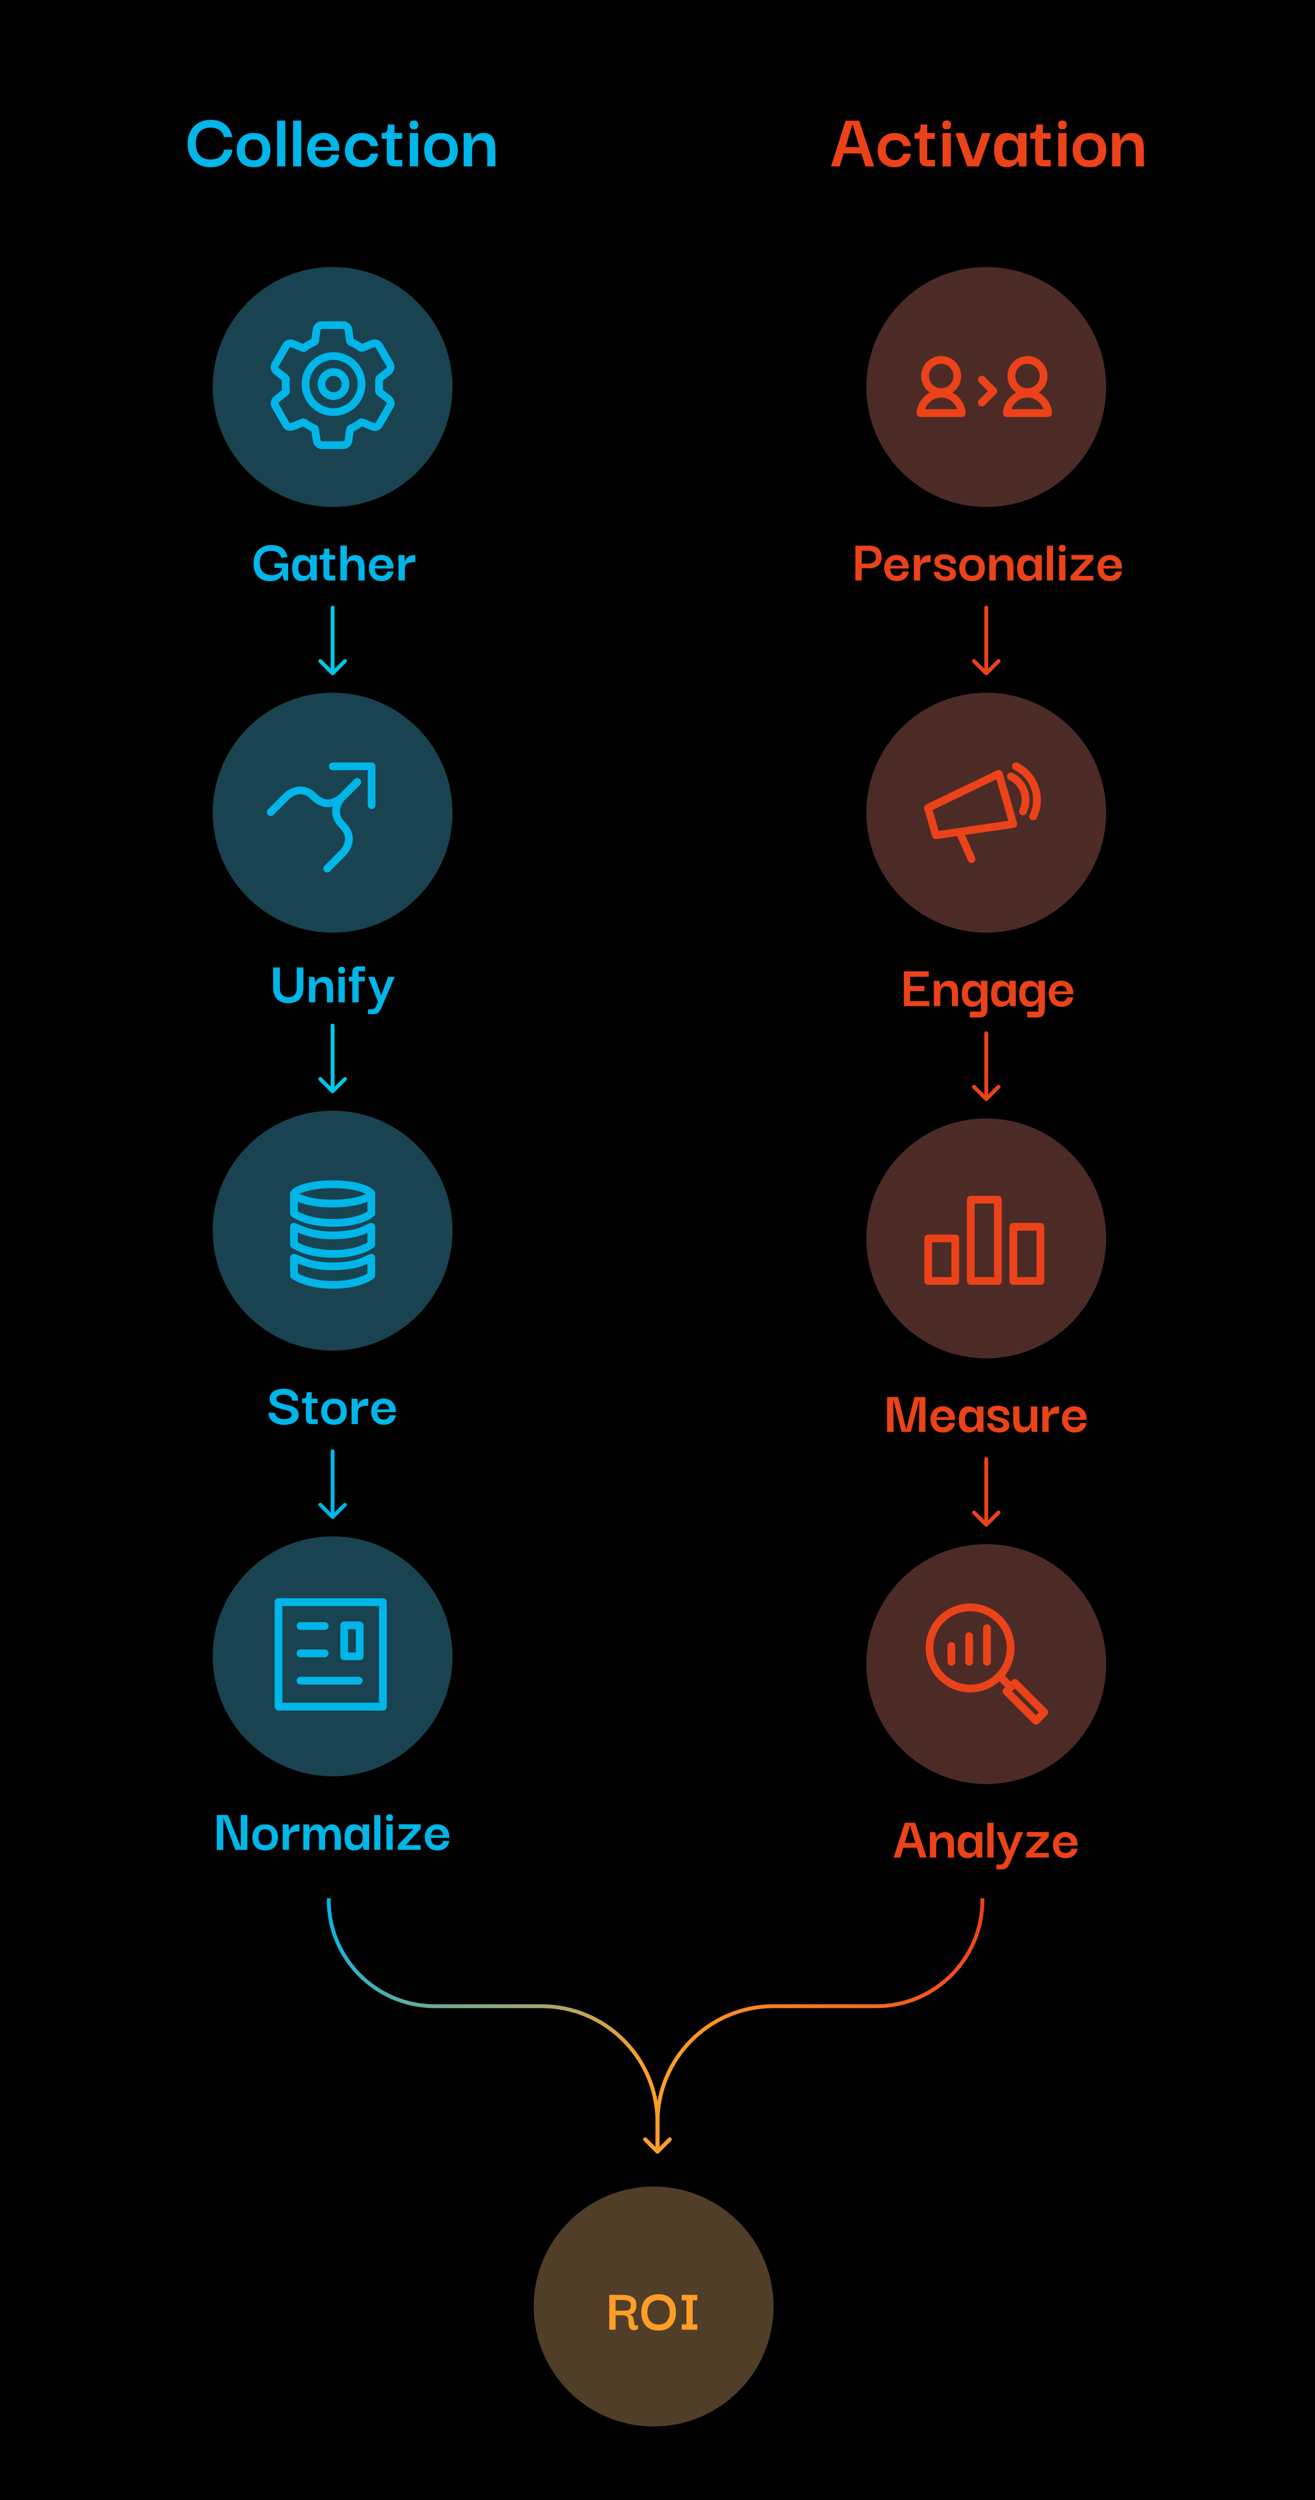 <svg class="object-fit block xl:hidden" viewBox="0 0 340 646" fill="none" xmlns="http://www.w3.org/2000/svg">
                                            <rect x="0.5" y="0.5" width="339" height="645" fill="black"/>
                                            <rect x="0.5" y="0.5" width="339" height="645" stroke="black"/>
                                            <circle cx="255" cy="100" r="31" fill="#4C2B26"/>
                                            <path d="M243.343 101.327C245.643 101.327 247.507 99.463 247.507 97.163C247.507 94.864 245.643 93 243.343 93C241.044 93 239.18 94.864 239.18 97.163C239.18 99.463 241.044 101.327 243.343 101.327Z" stroke="#EC4219" stroke-width="2"/>
                                            <path d="M248.69 106.747H238C238.107 105.388 238.714 104.117 239.704 103.18C240.685 102.246 241.989 101.725 243.344 101.725C244.699 101.725 246.003 102.246 246.984 103.18C247.974 104.117 248.582 105.388 248.688 106.747L248.69 106.747Z" stroke="#EC4219" stroke-width="2" stroke-linecap="round" stroke-linejoin="round"/>
                                            <path d="M265.656 101.327C267.955 101.327 269.819 99.463 269.819 97.163C269.819 94.864 267.955 93 265.656 93C263.356 93 261.492 94.864 261.492 97.163C261.492 99.463 263.356 101.327 265.656 101.327Z" stroke="#EC4219" stroke-width="2"/>
                                            <path d="M271 106.747H260.311C260.418 105.388 261.025 104.117 262.015 103.18C262.996 102.246 264.3 101.725 265.655 101.725C267.01 101.725 268.314 102.246 269.295 103.18C270.285 104.117 270.892 105.388 270.999 106.747L271 106.747Z" stroke="#EC4219" stroke-width="2" stroke-linecap="round" stroke-linejoin="round"/>
                                            <path d="M253.846 98.084L256.826 101.064L253.846 104.045" stroke="#EC4219" stroke-width="2" stroke-linecap="round" stroke-linejoin="round"/>
                                            <circle cx="255" cy="210" r="31" fill="#4C2B26"/>
                                            <path d="M239.945 208.759L258.263 199.939L261.985 212.921L241.974 215.835L239.945 208.759Z" stroke="#EC4219" stroke-width="2" stroke-linecap="round" stroke-linejoin="round"/>
                                            <path d="M251.207 222L248.067 214.946" stroke="#EC4219" stroke-width="2" stroke-linecap="round"/>
                                            <path d="M264.492 209.668C265.277 208.058 265.391 206.203 264.808 204.51C264.225 202.816 262.993 201.424 261.383 200.639" stroke="#EC4219" stroke-width="2" stroke-miterlimit="10" stroke-linecap="round"/>
                                            <path d="M267.131 210.951C267.689 209.808 268.016 208.566 268.093 207.296C268.171 206.027 267.998 204.754 267.584 203.552C267.169 202.349 266.523 201.24 265.68 200.287C264.837 199.334 263.815 198.557 262.671 198" stroke="#EC4219" stroke-width="2" stroke-miterlimit="10" stroke-linecap="round"/>
                                            <circle cx="86" cy="100" r="31" fill="#1A4351"/>
                                            <path d="M96.861 110.37C96.597 110.292 96.32 110.235 96.064 110.131C95.277 109.812 94.496 109.48 93.717 109.143C93.645 109.102 93.563 109.085 93.481 109.095C93.399 109.104 93.322 109.14 93.262 109.196C92.536 109.783 91.727 110.263 90.862 110.619C90.744 110.659 90.641 110.734 90.568 110.834C90.495 110.934 90.456 111.055 90.455 111.179C90.356 112.021 90.249 112.863 90.128 113.703C90.118 113.892 90.069 114.077 89.986 114.246C89.902 114.416 89.785 114.568 89.641 114.691C89.497 114.815 89.329 114.908 89.148 114.966C88.966 115.024 88.775 115.044 88.586 115.027C86.866 115.027 85.146 115.027 83.426 115.027C83.241 115.046 83.054 115.029 82.876 114.976C82.698 114.923 82.532 114.836 82.388 114.719C82.244 114.602 82.125 114.457 82.037 114.294C81.95 114.131 81.896 113.952 81.879 113.768C81.72 112.86 81.607 111.943 81.491 111.027C81.49 110.954 81.468 110.883 81.426 110.823C81.385 110.763 81.326 110.716 81.258 110.689C80.334 110.282 79.46 109.772 78.652 109.168C78.596 109.143 78.535 109.13 78.473 109.129C78.411 109.129 78.35 109.141 78.293 109.165C77.494 109.477 76.704 109.814 75.903 110.121C75.642 110.219 75.37 110.282 75.092 110.31C74.871 110.339 74.646 110.3 74.448 110.197C74.251 110.095 74.09 109.935 73.987 109.738C73.043 108.118 72.108 106.493 71.182 104.862C71.034 104.619 70.973 104.333 71.011 104.052C71.049 103.771 71.183 103.511 71.39 103.315C71.627 103.077 71.88 102.856 72.149 102.655C72.698 102.219 73.257 101.8 73.803 101.359C73.849 101.317 73.886 101.266 73.91 101.21C73.935 101.153 73.948 101.092 73.947 101.03C73.832 100.028 73.83 99.016 73.942 98.014C73.938 97.949 73.92 97.885 73.89 97.827C73.86 97.769 73.818 97.718 73.767 97.676C73.101 97.152 72.421 96.644 71.751 96.119C71.517 95.977 71.325 95.777 71.193 95.539C71.061 95.3 70.995 95.031 71.001 94.76C71.024 94.529 71.096 94.306 71.212 94.105C72.1 92.561 72.997 91.023 73.903 89.491C73.981 89.325 74.093 89.177 74.23 89.055C74.368 88.934 74.528 88.841 74.703 88.782C74.877 88.723 75.062 88.7 75.246 88.714C75.429 88.727 75.608 88.778 75.772 88.861C76.622 89.196 77.465 89.551 78.309 89.902C78.369 89.935 78.437 89.95 78.505 89.942C78.573 89.935 78.637 89.907 78.688 89.862C79.421 89.283 80.231 88.807 81.095 88.446C81.21 88.413 81.311 88.346 81.385 88.252C81.458 88.159 81.5 88.045 81.504 87.927C81.597 87.035 81.716 86.147 81.868 85.266C81.882 85.083 81.933 84.905 82.017 84.742C82.101 84.579 82.218 84.435 82.36 84.317C82.501 84.2 82.665 84.112 82.842 84.059C83.018 84.006 83.204 83.988 83.387 84.008C85.146 84 86.904 84 88.66 84.008C89.024 83.999 89.378 84.13 89.649 84.372C89.921 84.614 90.089 84.949 90.12 85.31C90.237 86.216 90.341 87.124 90.474 88.028C90.488 88.102 90.518 88.171 90.562 88.232C90.606 88.293 90.663 88.343 90.728 88.38C91.651 88.766 92.522 89.266 93.32 89.868C93.368 89.896 93.421 89.914 93.476 89.92C93.531 89.926 93.587 89.92 93.64 89.903C94.49 89.568 95.332 89.211 96.181 88.872C96.427 88.745 96.706 88.692 96.983 88.719C97.26 88.746 97.522 88.852 97.74 89.024C97.861 89.126 97.963 89.247 98.042 89.384C98.92 90.89 99.767 92.416 100.676 93.904C100.8 94.069 100.888 94.258 100.936 94.458C100.983 94.659 100.989 94.867 100.952 95.069C100.915 95.272 100.836 95.465 100.721 95.636C100.606 95.807 100.456 95.952 100.282 96.064C99.602 96.588 98.924 97.118 98.239 97.636C98.161 97.692 98.099 97.768 98.061 97.856C98.022 97.944 98.008 98.04 98.02 98.135C98.03 99.094 98.02 100.053 97.997 101.011C97.993 101.093 98.012 101.175 98.051 101.248C98.091 101.321 98.149 101.382 98.221 101.424C98.884 101.924 99.545 102.428 100.205 102.934C100.354 103.045 100.492 103.172 100.616 103.312C100.828 103.516 100.962 103.788 100.993 104.08C101.024 104.372 100.951 104.666 100.786 104.91C100.091 106.146 99.375 107.369 98.668 108.598C98.468 108.946 98.265 109.292 98.07 109.642C97.952 109.86 97.778 110.042 97.566 110.17C97.353 110.298 97.11 110.367 96.861 110.37Z" stroke="#00B6E9" stroke-width="2" stroke-miterlimit="10"/>
                                            <path d="M79 99.239C78.995 100.189 79.177 101.131 79.538 102.01C79.899 102.889 80.431 103.689 81.103 104.362C81.775 105.035 82.574 105.569 83.453 105.933C84.333 106.297 85.276 106.484 86.229 106.483C87.182 106.482 88.126 106.294 89.006 105.929C89.887 105.565 90.687 105.031 91.36 104.358C92.034 103.685 92.568 102.886 92.932 102.008C93.296 101.129 93.484 100.187 93.483 99.236C93.482 98.285 93.294 97.344 92.928 96.465C92.563 95.587 92.027 94.789 91.353 94.117C90.678 93.445 89.877 92.912 88.996 92.549C88.115 92.186 87.171 91.999 86.218 92C85.267 92.002 84.327 92.191 83.449 92.556C82.572 92.921 81.775 93.455 81.105 94.127C80.435 94.8 79.904 95.597 79.543 96.474C79.181 97.352 78.997 98.291 79 99.239Z" stroke="#00B6E9" stroke-width="2" stroke-miterlimit="10"/>
                                            <path d="M86.242 102.346C87.956 102.346 89.346 100.956 89.346 99.242C89.346 97.528 87.956 96.139 86.242 96.139C84.528 96.139 83.139 97.528 83.139 99.242C83.139 100.956 84.528 102.346 86.242 102.346Z" stroke="#00B6E9" stroke-width="2"/>
                                            <circle cx="86" cy="210" r="31" fill="#1A4351"/>
                                            <path d="M92.354 202.084L88.551 205.888C88.551 205.888 84.806 209.494 88.551 213.239C92.296 216.983 88.551 220.471 88.551 220.471L84.582 224.44" stroke="#00B6E9" stroke-width="2" stroke-linecap="round"/>
                                            <path d="M92.356 202.084L88.552 205.888C88.552 205.888 84.945 209.632 81.201 205.888C77.456 202.143 73.968 205.888 73.968 205.888L70 209.856" stroke="#00B6E9" stroke-width="2" stroke-linecap="round"/>
                                            <path d="M86.051 198.016H96.08V208.045" stroke="#00B6E9" stroke-width="2" stroke-linecap="round" stroke-linejoin="round"/>
                                            <circle cx="169" cy="596" r="31" fill="#503E29"/>
                                            <path d="M157.537 602V592.992H160.849C162.011 592.992 162.918 593.189 163.569 593.584C164.219 593.968 164.545 594.651 164.545 595.632C164.545 596.368 164.369 596.965 164.017 597.424C163.665 597.872 163.158 598.096 162.497 598.096C162.87 598.096 163.147 598.181 163.329 598.352C163.521 598.512 163.654 598.715 163.729 598.96C163.803 599.205 163.857 599.461 163.889 599.728C163.921 599.995 163.958 600.235 164.001 600.448C164.054 600.651 164.15 600.795 164.289 600.88C164.438 600.965 164.667 600.949 164.977 600.832V601.776C164.774 601.947 164.534 602.059 164.257 602.112C163.979 602.176 163.707 602.16 163.441 602.064C163.174 601.968 162.95 601.781 162.769 601.504C162.587 601.216 162.497 600.816 162.497 600.304C162.497 599.835 162.47 599.461 162.417 599.184C162.363 598.896 162.23 598.683 162.017 598.544C161.803 598.395 161.473 598.304 161.025 598.272C160.577 598.229 159.958 598.229 159.169 598.272V602H157.537ZM159.169 597.088H160.785C161.307 597.088 161.739 597.067 162.081 597.024C162.422 596.971 162.673 596.853 162.833 596.672C163.003 596.48 163.089 596.176 163.089 595.76C163.089 595.301 162.987 594.971 162.785 594.768C162.582 594.565 162.283 594.443 161.889 594.4C161.505 594.347 161.03 594.32 160.465 594.32H159.169V597.088ZM170.284 602.224C168.833 602.224 167.724 601.803 166.956 600.96C166.188 600.107 165.804 598.96 165.804 597.52C165.804 596.571 165.969 595.749 166.3 595.056C166.63 594.352 167.126 593.808 167.788 593.424C168.46 593.029 169.292 592.832 170.284 592.832C171.756 592.832 172.87 593.259 173.628 594.112C174.385 594.955 174.764 596.091 174.764 597.52C174.764 598.448 174.593 599.269 174.252 599.984C173.91 600.688 173.409 601.237 172.748 601.632C172.086 602.027 171.265 602.224 170.284 602.224ZM170.268 600.656C171.228 600.656 171.948 600.357 172.428 599.76C172.918 599.163 173.164 598.416 173.164 597.52C173.164 596.912 173.057 596.373 172.844 595.904C172.63 595.424 172.31 595.051 171.884 594.784C171.457 594.507 170.918 594.368 170.268 594.368C169.329 594.368 168.614 594.656 168.124 595.232C167.633 595.808 167.388 596.571 167.388 597.52C167.388 598.107 167.489 598.64 167.692 599.12C167.905 599.589 168.225 599.963 168.652 600.24C169.078 600.517 169.617 600.656 170.268 600.656ZM180.289 600.608V602H176.273V600.608H177.489V594.4H176.273V592.992H180.289V594.4H179.105V600.608H180.289Z" fill="#FF9E27"/>
                                            <circle cx="255" cy="430" r="31" fill="#4C2B26"/>
                                            <path d="M258.243 433.243C262.338 429.148 262.338 422.509 258.243 418.414C254.148 414.319 247.509 414.319 243.414 418.414C239.32 422.509 239.32 429.148 243.414 433.243C247.509 437.337 254.148 437.337 258.243 433.243Z" stroke="#EC4219" stroke-width="2"/>
                                            <rect x="260.234" y="437.041" width="3.069" height="10.741" transform="rotate(-45 260.234 437.041)" stroke="#EC4219" stroke-width="2" stroke-linejoin="round"/>
                                            <path d="M245.973 425.322L245.973 429.414" stroke="#EC4219" stroke-width="2" stroke-linecap="round"/>
                                            <path d="M250.578 422.764L250.578 429.413" stroke="#EC4219" stroke-width="2" stroke-linecap="round"/>
                                            <path d="M258.424 433.062L260.956 435.594" stroke="#EC4219" stroke-width="2" stroke-linecap="round"/>
                                            <path d="M255.18 420.719L255.18 429.414" stroke="#EC4219" stroke-width="2" stroke-linecap="round"/>
                                            <circle cx="255" cy="320" r="31" fill="#4C2B26"/>
                                            <rect x="240" y="320" width="7" height="11" stroke="#EC4219" stroke-width="2" stroke-linejoin="round"/>
                                            <rect x="251" y="310" width="7" height="21" stroke="#EC4219" stroke-width="2" stroke-linejoin="round"/>
                                            <rect x="262" y="317" width="7" height="14" stroke="#EC4219" stroke-width="2" stroke-linejoin="round"/>
                                            <circle cx="86" cy="428" r="31" fill="#1A4351"/>
                                            <path d="M77.691 420.164H83.959" stroke="#00B6E9" stroke-width="2" stroke-linecap="round"/>
                                            <path d="M77.691 427.225H83.959" stroke="#00B6E9" stroke-width="2" stroke-linecap="round"/>
                                            <path d="M77.691 434.287H92.756" stroke="#00B6E9" stroke-width="2" stroke-linecap="round"/>
                                            <path d="M93 420H89V428H93V420Z" stroke="#00B6E9" stroke-width="2" stroke-linecap="round" stroke-linejoin="round"/>
                                            <path d="M99 414H72V441H99V414Z" stroke="#00B6E9" stroke-width="2" stroke-linecap="round" stroke-linejoin="round"/>
                                            <circle cx="86" cy="318" r="31" fill="#1A4351"/>
                                            <path d="M96 308.5C96 308.525 95.983 308.726 95.534 309.063C95.103 309.388 94.415 309.723 93.475 310.022C91.607 310.616 88.964 311 86 311C83.036 311 80.393 310.616 78.525 310.022C77.585 309.723 76.897 309.388 76.466 309.063C76.017 308.726 76 308.525 76 308.5C76 308.475 76.017 308.274 76.466 307.937C76.897 307.612 77.585 307.277 78.525 306.978C80.393 306.384 83.036 306 86 306C88.964 306 91.607 306.384 93.475 306.978C94.415 307.277 95.103 307.612 95.534 307.937C95.983 308.274 96 308.475 96 308.5Z" stroke="#00B6E9" stroke-width="2"/>
                                            <path d="M76 309V313.541C77.034 314.36 80.517 316 86.172 316C91.828 316 95.081 314.36 96 313.541V309" stroke="#00B6E9" stroke-width="2" stroke-linecap="square" stroke-linejoin="round"/>
                                            <path d="M76 321.541V317C77.365 317.424 80.062 319.227 86 319.227C92.562 319.227 94.75 317.424 96 317V321.541C95.081 322.36 91.828 324 86.172 324C80.517 324 77.034 322.36 76 321.541Z" stroke="#00B6E9" stroke-width="2" stroke-linecap="round" stroke-linejoin="round"/>
                                            <path d="M76 329.541V325C77.365 325.424 80.062 327.227 86 327.227C92.562 327.227 94.75 325.424 96 325V329.541C95.081 330.36 91.828 332 86.172 332C80.517 332 77.034 330.36 76 329.541Z" stroke="#00B6E9" stroke-width="2" stroke-linecap="round" stroke-linejoin="round"/>
                                            <path d="M54.441 43.21C53.335 43.21 52.334 42.986 51.438 42.538C50.542 42.076 49.828 41.397 49.296 40.501C48.778 39.605 48.519 38.485 48.519 37.141C48.533 35.825 48.799 34.705 49.317 33.781C49.835 32.857 50.542 32.157 51.438 31.681C52.334 31.205 53.356 30.967 54.504 30.967C55.596 30.967 56.527 31.163 57.297 31.555C58.067 31.947 58.683 32.479 59.145 33.151C59.621 33.823 59.929 34.579 60.069 35.419H57.864C57.766 34.803 57.535 34.32 57.171 33.97C56.821 33.606 56.408 33.354 55.932 33.214C55.456 33.06 54.98 32.983 54.504 32.983C53.258 32.983 52.299 33.333 51.627 34.033C50.969 34.733 50.64 35.72 50.64 36.994C50.64 38.352 50.962 39.395 51.606 40.123C52.264 40.851 53.216 41.215 54.462 41.215C54.98 41.215 55.484 41.138 55.974 40.984C56.464 40.816 56.884 40.55 57.234 40.186C57.584 39.808 57.808 39.304 57.906 38.674H60.132C59.978 39.542 59.663 40.319 59.187 41.005C58.725 41.677 58.095 42.216 57.297 42.622C56.513 43.014 55.561 43.21 54.441 43.21ZM65.604 43.21C64.624 43.21 63.812 43.021 63.168 42.643C62.524 42.265 62.041 41.747 61.719 41.089C61.397 40.417 61.236 39.654 61.236 38.8C61.222 37.512 61.579 36.455 62.307 35.629C63.049 34.789 64.148 34.369 65.604 34.369C67.018 34.369 68.089 34.775 68.817 35.587C69.559 36.399 69.93 37.47 69.93 38.8C69.93 39.626 69.776 40.375 69.468 41.047C69.16 41.719 68.684 42.251 68.04 42.643C67.396 43.021 66.584 43.21 65.604 43.21ZM65.604 41.404C66.22 41.404 66.689 41.271 67.011 41.005C67.347 40.739 67.571 40.403 67.683 39.997C67.795 39.577 67.851 39.157 67.851 38.737C67.851 38.303 67.795 37.876 67.683 37.456C67.571 37.036 67.347 36.693 67.011 36.427C66.689 36.161 66.22 36.028 65.604 36.028C64.974 36.028 64.491 36.168 64.155 36.448C63.833 36.714 63.609 37.057 63.483 37.477C63.371 37.883 63.315 38.303 63.315 38.737C63.315 39.157 63.371 39.577 63.483 39.997C63.609 40.403 63.833 40.739 64.155 41.005C64.491 41.271 64.974 41.404 65.604 41.404ZM71.666 43V31.177H73.766V43H71.666ZM75.788 43V31.177H77.888V43H75.788ZM83.711 43.21C82.717 43.21 81.905 43 81.275 42.58C80.659 42.146 80.197 41.6 79.889 40.942C79.595 40.27 79.441 39.563 79.427 38.821C79.413 37.953 79.574 37.183 79.91 36.511C80.26 35.825 80.75 35.293 81.38 34.915C82.024 34.523 82.78 34.327 83.648 34.327C84.418 34.327 85.104 34.495 85.706 34.831C86.322 35.167 86.812 35.643 87.176 36.259C87.54 36.861 87.729 37.575 87.743 38.401C87.743 38.429 87.743 38.506 87.743 38.632C87.743 38.758 87.743 38.863 87.743 38.947H81.464C81.464 39.745 81.66 40.361 82.052 40.795C82.444 41.215 82.983 41.425 83.669 41.425C84.201 41.425 84.642 41.292 84.992 41.026C85.356 40.76 85.573 40.41 85.643 39.976H87.722C87.624 40.886 87.232 41.656 86.546 42.286C85.86 42.902 84.915 43.21 83.711 43.21ZM81.527 37.981H85.601C85.587 37.883 85.552 37.729 85.496 37.519C85.454 37.309 85.363 37.092 85.223 36.868C85.097 36.644 84.901 36.455 84.635 36.301C84.369 36.147 84.026 36.07 83.606 36.07C83.046 36.07 82.619 36.189 82.325 36.427C82.045 36.651 81.842 36.917 81.716 37.225C81.604 37.519 81.541 37.771 81.527 37.981ZM93.537 43.21C92.725 43.21 91.99 43.049 91.332 42.727C90.674 42.391 90.15 41.901 89.757 41.257C89.365 40.599 89.169 39.801 89.169 38.863C89.198 37.925 89.4 37.12 89.778 36.448C90.171 35.776 90.689 35.258 91.332 34.894C91.99 34.53 92.74 34.348 93.579 34.348C94.433 34.348 95.162 34.516 95.763 34.852C96.379 35.174 96.856 35.601 97.192 36.133C97.528 36.651 97.716 37.19 97.758 37.75H95.784C95.575 36.714 94.861 36.196 93.642 36.196C92.886 36.196 92.299 36.427 91.879 36.889C91.472 37.351 91.269 37.953 91.269 38.695C91.269 39.507 91.466 40.158 91.858 40.648C92.263 41.124 92.859 41.362 93.642 41.362C94.174 41.362 94.636 41.222 95.028 40.942C95.434 40.662 95.686 40.249 95.784 39.703H97.758C97.716 40.305 97.52 40.872 97.171 41.404C96.835 41.936 96.359 42.37 95.743 42.706C95.141 43.042 94.406 43.21 93.537 43.21ZM102.058 43C101.372 43 100.854 42.832 100.504 42.496C100.168 42.16 100 41.614 100 40.858V35.881H98.698V34.369C99.104 34.369 99.419 34.327 99.643 34.243C99.867 34.159 100.028 33.963 100.126 33.655C100.224 33.347 100.273 32.85 100.273 32.164H101.995V34.369H103.969V35.881H101.995V41.32H104.011V43H102.058ZM107.05 33.424C106.588 33.438 106.28 33.333 106.126 33.109C105.986 32.871 105.916 32.591 105.916 32.269C105.916 31.961 105.993 31.695 106.147 31.471C106.301 31.247 106.602 31.135 107.05 31.135C107.484 31.135 107.771 31.247 107.911 31.471C108.065 31.695 108.142 31.961 108.142 32.269C108.142 32.591 108.065 32.864 107.911 33.088C107.771 33.298 107.484 33.41 107.05 33.424ZM105.958 43V34.369H108.1V43H105.958ZM114.043 43.21C113.063 43.21 112.251 43.021 111.607 42.643C110.963 42.265 110.48 41.747 110.158 41.089C109.836 40.417 109.675 39.654 109.675 38.8C109.661 37.512 110.018 36.455 110.746 35.629C111.488 34.789 112.587 34.369 114.043 34.369C115.457 34.369 116.528 34.775 117.256 35.587C117.998 36.399 118.369 37.47 118.369 38.8C118.369 39.626 118.215 40.375 117.907 41.047C117.599 41.719 117.123 42.251 116.479 42.643C115.835 43.021 115.023 43.21 114.043 43.21ZM114.043 41.404C114.659 41.404 115.128 41.271 115.45 41.005C115.786 40.739 116.01 40.403 116.122 39.997C116.234 39.577 116.29 39.157 116.29 38.737C116.29 38.303 116.234 37.876 116.122 37.456C116.01 37.036 115.786 36.693 115.45 36.427C115.128 36.161 114.659 36.028 114.043 36.028C113.413 36.028 112.93 36.168 112.594 36.448C112.272 36.714 112.048 37.057 111.922 37.477C111.81 37.883 111.754 38.303 111.754 38.737C111.754 39.157 111.81 39.577 111.922 39.997C112.048 40.403 112.272 40.739 112.594 41.005C112.93 41.271 113.413 41.404 114.043 41.404ZM119.875 43V34.411H121.702L122.059 36.238H122.101C122.115 36.196 122.164 36.084 122.248 35.902C122.346 35.706 122.5 35.489 122.71 35.251C122.934 35.013 123.228 34.81 123.592 34.642C123.97 34.46 124.439 34.369 124.999 34.369C125.769 34.369 126.364 34.523 126.784 34.831C127.204 35.139 127.505 35.531 127.687 36.007C127.869 36.469 127.981 36.952 128.023 37.456C128.065 37.96 128.086 38.415 128.086 38.821V43H125.986V38.8C125.986 38.338 125.944 37.918 125.86 37.54C125.776 37.148 125.594 36.84 125.314 36.616C125.048 36.378 124.649 36.259 124.117 36.259C123.557 36.259 123.13 36.385 122.836 36.637C122.542 36.889 122.339 37.218 122.227 37.624C122.115 38.016 122.059 38.436 122.059 38.884V43H119.875Z" fill="#00B6E9"/>
                                            <path d="M214.853 43L218.633 31.177H222.14L226.025 43H223.736L222.728 39.661H218.129L217.121 43H214.853ZM220.418 32.08L218.633 38.002H222.224L220.418 32.08ZM231.283 43.21C230.471 43.21 229.736 43.049 229.078 42.727C228.42 42.391 227.895 41.901 227.503 41.257C227.111 40.599 226.915 39.801 226.915 38.863C226.943 37.925 227.146 37.12 227.524 36.448C227.916 35.776 228.434 35.258 229.078 34.894C229.736 34.53 230.485 34.348 231.325 34.348C232.179 34.348 232.907 34.516 233.509 34.852C234.125 35.174 234.601 35.601 234.937 36.133C235.273 36.651 235.462 37.19 235.504 37.75H233.53C233.32 36.714 232.606 36.196 231.388 36.196C230.632 36.196 230.044 36.427 229.624 36.889C229.218 37.351 229.015 37.953 229.015 38.695C229.015 39.507 229.211 40.158 229.603 40.648C230.009 41.124 230.604 41.362 231.388 41.362C231.92 41.362 232.382 41.222 232.774 40.942C233.18 40.662 233.432 40.249 233.53 39.703H235.504C235.462 40.305 235.266 40.872 234.916 41.404C234.58 41.936 234.104 42.37 233.488 42.706C232.886 43.042 232.151 43.21 231.283 43.21ZM239.804 43C239.118 43 238.6 42.832 238.25 42.496C237.914 42.16 237.746 41.614 237.746 40.858V35.881H236.444V34.369C236.85 34.369 237.165 34.327 237.389 34.243C237.613 34.159 237.774 33.963 237.872 33.655C237.97 33.347 238.019 32.85 238.019 32.164H239.741V34.369H241.715V35.881H239.741V41.32H241.757V43H239.804ZM244.795 33.424C244.333 33.438 244.025 33.333 243.871 33.109C243.731 32.871 243.661 32.591 243.661 32.269C243.661 31.961 243.738 31.695 243.892 31.471C244.046 31.247 244.347 31.135 244.795 31.135C245.229 31.135 245.516 31.247 245.656 31.471C245.81 31.695 245.887 31.961 245.887 32.269C245.887 32.591 245.81 32.864 245.656 33.088C245.516 33.298 245.229 33.41 244.795 33.424ZM243.703 43V34.369H245.845V43H243.703ZM253.946 34.369H256.046V34.726L253.085 43H250.103L247.142 34.747V34.369H249.2L251.615 41.236H251.657L253.946 34.369ZM260.335 43.21C259.145 43.21 258.298 42.804 257.794 41.992C257.29 41.18 257.038 40.116 257.038 38.8C257.038 37.47 257.29 36.399 257.794 35.587C258.312 34.761 259.159 34.348 260.335 34.348C261.007 34.348 261.539 34.467 261.931 34.705C262.323 34.929 262.617 35.181 262.813 35.461C263.009 35.741 263.128 35.951 263.17 36.091H263.212V34.369H265.417V43H263.569L263.212 41.593H263.17C263.128 41.719 263.002 41.915 262.792 42.181C262.596 42.433 262.295 42.671 261.889 42.895C261.497 43.105 260.979 43.21 260.335 43.21ZM261.217 41.404C262.001 41.404 262.526 41.159 262.792 40.669C263.072 40.165 263.212 39.549 263.212 38.821C263.212 38.051 263.072 37.428 262.792 36.952C262.512 36.476 261.987 36.238 261.217 36.238C260.671 36.238 260.244 36.357 259.936 36.595C259.642 36.833 259.432 37.148 259.306 37.54C259.194 37.918 259.138 38.345 259.138 38.821C259.138 39.297 259.194 39.731 259.306 40.123C259.432 40.515 259.642 40.83 259.936 41.068C260.244 41.292 260.671 41.404 261.217 41.404ZM269.725 43C269.039 43 268.521 42.832 268.171 42.496C267.835 42.16 267.667 41.614 267.667 40.858V35.881H266.365V34.369C266.771 34.369 267.086 34.327 267.31 34.243C267.534 34.159 267.695 33.963 267.793 33.655C267.891 33.347 267.94 32.85 267.94 32.164H269.662V34.369H271.636V35.881H269.662V41.32H271.678V43H269.725ZM274.716 33.424C274.254 33.438 273.946 33.333 273.792 33.109C273.652 32.871 273.582 32.591 273.582 32.269C273.582 31.961 273.659 31.695 273.813 31.471C273.967 31.247 274.268 31.135 274.716 31.135C275.15 31.135 275.437 31.247 275.577 31.471C275.731 31.695 275.808 31.961 275.808 32.269C275.808 32.591 275.731 32.864 275.577 33.088C275.437 33.298 275.15 33.41 274.716 33.424ZM273.624 43V34.369H275.766V43H273.624ZM281.71 43.21C280.73 43.21 279.918 43.021 279.274 42.643C278.63 42.265 278.147 41.747 277.825 41.089C277.503 40.417 277.342 39.654 277.342 38.8C277.328 37.512 277.685 36.455 278.413 35.629C279.155 34.789 280.254 34.369 281.71 34.369C283.124 34.369 284.195 34.775 284.923 35.587C285.665 36.399 286.036 37.47 286.036 38.8C286.036 39.626 285.882 40.375 285.574 41.047C285.266 41.719 284.79 42.251 284.146 42.643C283.502 43.021 282.69 43.21 281.71 43.21ZM281.71 41.404C282.326 41.404 282.795 41.271 283.117 41.005C283.453 40.739 283.677 40.403 283.789 39.997C283.901 39.577 283.957 39.157 283.957 38.737C283.957 38.303 283.901 37.876 283.789 37.456C283.677 37.036 283.453 36.693 283.117 36.427C282.795 36.161 282.326 36.028 281.71 36.028C281.08 36.028 280.597 36.168 280.261 36.448C279.939 36.714 279.715 37.057 279.589 37.477C279.477 37.883 279.421 38.303 279.421 38.737C279.421 39.157 279.477 39.577 279.589 39.997C279.715 40.403 279.939 40.739 280.261 41.005C280.597 41.271 281.08 41.404 281.71 41.404ZM287.541 43V34.411H289.368L289.725 36.238H289.767C289.781 36.196 289.83 36.084 289.914 35.902C290.012 35.706 290.166 35.489 290.376 35.251C290.6 35.013 290.894 34.81 291.258 34.642C291.636 34.46 292.105 34.369 292.665 34.369C293.435 34.369 294.03 34.523 294.45 34.831C294.87 35.139 295.171 35.531 295.353 36.007C295.535 36.469 295.647 36.952 295.689 37.456C295.731 37.96 295.752 38.415 295.752 38.821V43H293.652V38.8C293.652 38.338 293.61 37.918 293.526 37.54C293.442 37.148 293.26 36.84 292.98 36.616C292.714 36.378 292.315 36.259 291.783 36.259C291.223 36.259 290.796 36.385 290.502 36.637C290.208 36.889 290.005 37.218 289.893 37.624C289.781 38.016 289.725 38.436 289.725 38.884V43H287.541Z" fill="#EC4219"/>
                                            <path d="M69.867 150.176C68.992 150.176 68.224 150 67.563 149.648C66.912 149.296 66.411 148.773 66.059 148.08C65.707 147.387 65.541 146.544 65.563 145.552C65.584 144.539 65.787 143.68 66.171 142.976C66.555 142.272 67.088 141.739 67.771 141.376C68.464 141.013 69.253 140.832 70.139 140.832C71.365 140.832 72.315 141.099 72.987 141.632C73.669 142.155 74.117 142.928 74.331 143.952L72.763 144.176C72.656 143.728 72.469 143.371 72.203 143.104C71.947 142.837 71.637 142.651 71.275 142.544C70.912 142.427 70.533 142.368 70.139 142.368C69.115 142.368 68.357 142.651 67.867 143.216C67.387 143.771 67.152 144.507 67.163 145.424C67.163 146.448 67.435 147.237 67.979 147.792C68.533 148.336 69.312 148.608 70.315 148.608C70.72 148.608 71.104 148.544 71.467 148.416C71.84 148.277 72.16 148.075 72.427 147.808C72.693 147.531 72.875 147.179 72.971 146.752H70.987V145.552H74.507V150H73.403L73.035 148.432H73.003C72.928 148.635 72.805 148.837 72.635 149.04C72.464 149.243 72.251 149.429 71.995 149.6C71.739 149.771 71.435 149.909 71.083 150.016C70.731 150.123 70.325 150.176 69.867 150.176ZM78.043 150.16C77.446 150.16 76.961 150.021 76.587 149.744C76.214 149.456 75.942 149.061 75.771 148.56C75.611 148.048 75.531 147.461 75.531 146.8C75.531 146.128 75.617 145.536 75.787 145.024C75.958 144.512 76.225 144.117 76.587 143.84C76.961 143.552 77.446 143.408 78.043 143.408C78.427 143.408 78.747 143.461 79.003 143.568C79.27 143.675 79.483 143.803 79.643 143.952C79.814 144.101 79.942 144.251 80.027 144.4C80.113 144.539 80.171 144.651 80.203 144.736H80.235V143.424H81.915V150H80.507L80.235 148.928H80.203C80.182 149.003 80.123 149.109 80.027 149.248C79.931 149.376 79.798 149.515 79.627 149.664C79.467 149.803 79.254 149.92 78.987 150.016C78.731 150.112 78.417 150.16 78.043 150.16ZM78.715 148.784C79.11 148.784 79.419 148.699 79.643 148.528C79.867 148.357 80.022 148.123 80.107 147.824C80.193 147.515 80.235 147.179 80.235 146.816C80.235 146.421 80.187 146.08 80.091 145.792C80.006 145.493 79.851 145.264 79.627 145.104C79.414 144.933 79.11 144.848 78.715 144.848C78.299 144.848 77.974 144.939 77.739 145.12C77.515 145.301 77.355 145.541 77.259 145.84C77.174 146.128 77.131 146.453 77.131 146.816C77.131 147.179 77.174 147.509 77.259 147.808C77.355 148.107 77.515 148.347 77.739 148.528C77.974 148.699 78.299 148.784 78.715 148.784ZM85.197 150C84.675 150 84.28 149.872 84.013 149.616C83.757 149.36 83.629 148.944 83.629 148.368V144.4H85.149V148.72H86.685V150H85.197ZM82.637 144.576V143.424C82.872 143.424 83.064 143.408 83.213 143.376C83.363 143.344 83.48 143.275 83.565 143.168C83.661 143.061 83.731 142.896 83.773 142.672C83.816 142.448 83.837 142.139 83.837 141.744H85.149V143.424H86.653V144.576H82.637ZM88.008 150V140.992H89.688V144.848H89.72C89.731 144.816 89.768 144.731 89.832 144.592C89.896 144.443 90.008 144.277 90.168 144.096C90.328 143.915 90.542 143.76 90.808 143.632C91.086 143.493 91.432 143.424 91.848 143.424C92.307 143.424 92.686 143.504 92.984 143.664C93.283 143.824 93.518 144.032 93.688 144.288C93.87 144.544 93.998 144.827 94.072 145.136C94.158 145.435 94.211 145.733 94.232 146.032C94.254 146.32 94.264 146.581 94.264 146.816V150H92.68V146.8C92.68 146.448 92.643 146.128 92.568 145.84C92.504 145.552 92.371 145.317 92.168 145.136C91.966 144.955 91.656 144.864 91.24 144.864C90.824 144.864 90.504 144.965 90.28 145.168C90.056 145.36 89.902 145.605 89.816 145.904C89.731 146.203 89.688 146.523 89.688 146.864V150H88.008ZM98.641 150.16C97.883 150.16 97.265 150 96.785 149.68C96.315 149.349 95.963 148.928 95.729 148.416C95.505 147.904 95.387 147.371 95.377 146.816C95.366 146.155 95.489 145.568 95.745 145.056C96.011 144.533 96.385 144.128 96.865 143.84C97.355 143.541 97.931 143.392 98.593 143.392C99.179 143.392 99.707 143.52 100.177 143.776C100.646 144.032 101.014 144.389 101.281 144.848C101.558 145.307 101.702 145.856 101.713 146.496C101.713 146.517 101.713 146.581 101.713 146.688C101.713 146.784 101.713 146.859 101.713 146.912H96.929C96.929 147.52 97.078 147.989 97.377 148.32C97.686 148.64 98.097 148.8 98.609 148.8C99.014 148.8 99.35 148.699 99.617 148.496C99.894 148.293 100.059 148.027 100.113 147.696H101.697C101.654 148.155 101.505 148.571 101.249 148.944C100.993 149.317 100.646 149.616 100.209 149.84C99.771 150.053 99.249 150.16 98.641 150.16ZM96.977 146.176H100.081C100.07 146.101 100.049 145.984 100.017 145.824C99.985 145.664 99.915 145.499 99.809 145.328C99.702 145.157 99.547 145.013 99.345 144.896C99.142 144.779 98.881 144.72 98.561 144.72C98.241 144.72 97.979 144.773 97.777 144.88C97.574 144.987 97.419 145.12 97.313 145.28C97.206 145.44 97.126 145.6 97.073 145.76C97.019 145.92 96.987 146.059 96.977 146.176ZM103.039 150V143.424H104.559L104.687 145.344L104.671 146.752V150H103.039ZM104.671 147.168L104.623 145.712C104.623 145.488 104.666 145.248 104.751 144.992C104.837 144.725 104.975 144.475 105.167 144.24C105.37 144.005 105.631 143.813 105.951 143.664C106.271 143.504 106.666 143.424 107.135 143.424H107.375V145.248H107.135C106.677 145.248 106.287 145.285 105.967 145.36C105.647 145.424 105.391 145.531 105.199 145.68C105.018 145.829 104.885 146.027 104.799 146.272C104.714 146.517 104.671 146.816 104.671 147.168Z" fill="#00B6E9"/>
                                            <path d="M74.534 259.224C73.264 259.224 72.294 258.872 71.622 258.168C70.95 257.453 70.614 256.451 70.614 255.16V249.992H72.358V255.144C72.358 255.645 72.416 256.061 72.534 256.392C72.662 256.712 72.827 256.968 73.03 257.16C73.243 257.341 73.478 257.475 73.734 257.56C74 257.635 74.267 257.672 74.534 257.672C74.939 257.672 75.307 257.603 75.638 257.464C75.968 257.315 76.23 257.059 76.422 256.696C76.624 256.323 76.726 255.805 76.726 255.144V249.992H78.454V255.16C78.454 256.472 78.123 257.48 77.462 258.184C76.811 258.877 75.835 259.224 74.534 259.224ZM79.873 259V252.424H81.265L81.537 253.848H81.569C81.58 253.816 81.617 253.731 81.681 253.592C81.756 253.443 81.873 253.277 82.033 253.096C82.204 252.915 82.428 252.76 82.705 252.632C82.993 252.493 83.351 252.424 83.777 252.424C84.247 252.424 84.625 252.504 84.913 252.664C85.212 252.813 85.447 253.016 85.617 253.272C85.788 253.517 85.905 253.795 85.969 254.104C86.044 254.403 86.087 254.701 86.097 255C86.119 255.299 86.129 255.571 86.129 255.816V259H84.529V255.8C84.529 255.448 84.492 255.128 84.417 254.84C84.353 254.552 84.22 254.317 84.017 254.136C83.825 253.955 83.521 253.864 83.105 253.864C82.679 253.864 82.353 253.965 82.129 254.168C81.905 254.36 81.751 254.605 81.665 254.904C81.58 255.203 81.537 255.523 81.537 255.864V259H79.873ZM87.518 259V252.424H89.15V259H87.518ZM88.334 251.576C87.982 251.576 87.742 251.485 87.614 251.304C87.497 251.123 87.438 250.915 87.438 250.68C87.438 250.445 87.497 250.243 87.614 250.072C87.742 249.891 87.982 249.8 88.334 249.8C88.697 249.8 88.932 249.891 89.038 250.072C89.156 250.243 89.214 250.445 89.214 250.68C89.214 250.915 89.156 251.123 89.038 251.304C88.932 251.485 88.697 251.576 88.334 251.576ZM91.09 259.016V251.352C91.09 250.776 91.218 250.36 91.474 250.104C91.74 249.848 92.135 249.72 92.658 249.72H94.386V250.984H92.722V259.016H91.09ZM90.194 253.576V252.424H94.338V253.576H90.194ZM95.14 262.056V260.792H96.148C96.308 260.792 96.447 260.776 96.564 260.744C96.692 260.712 96.814 260.627 96.932 260.488C97.049 260.36 97.177 260.147 97.316 259.848L97.748 258.888L95.188 252.424H96.868L98.548 257.208L100.356 252.424H102.036L98.804 260.008C98.612 260.456 98.43 260.813 98.26 261.08C98.1 261.357 97.934 261.565 97.764 261.704C97.593 261.843 97.396 261.933 97.172 261.976C96.948 262.029 96.686 262.056 96.388 262.056H95.14Z" fill="#00B6E9"/>
                                            <path d="M222.794 150H221.162V140.992H222.794V150ZM222.554 140.992H224.778C225.781 140.992 226.559 141.243 227.114 141.744C227.669 142.245 227.946 143.003 227.946 144.016C227.946 144.901 227.658 145.595 227.082 146.096C226.517 146.597 225.749 146.848 224.778 146.848H222.554V145.648H224.554C225.13 145.648 225.594 145.509 225.946 145.232C226.298 144.955 226.474 144.539 226.474 143.984C226.474 143.419 226.298 143.003 225.946 142.736C225.605 142.459 225.141 142.32 224.554 142.32H222.554V140.992ZM231.883 150.16C231.125 150.16 230.507 150 230.027 149.68C229.557 149.349 229.205 148.928 228.971 148.416C228.747 147.904 228.629 147.371 228.619 146.816C228.608 146.155 228.731 145.568 228.987 145.056C229.253 144.533 229.627 144.128 230.107 143.84C230.597 143.541 231.173 143.392 231.835 143.392C232.421 143.392 232.949 143.52 233.419 143.776C233.888 144.032 234.256 144.389 234.523 144.848C234.8 145.307 234.944 145.856 234.955 146.496C234.955 146.517 234.955 146.581 234.955 146.688C234.955 146.784 234.955 146.859 234.955 146.912H230.171C230.171 147.52 230.32 147.989 230.619 148.32C230.928 148.64 231.339 148.8 231.851 148.8C232.256 148.8 232.592 148.699 232.859 148.496C233.136 148.293 233.301 148.027 233.355 147.696H234.939C234.896 148.155 234.747 148.571 234.491 148.944C234.235 149.317 233.888 149.616 233.451 149.84C233.013 150.053 232.491 150.16 231.883 150.16ZM230.219 146.176H233.323C233.312 146.101 233.291 145.984 233.259 145.824C233.227 145.664 233.157 145.499 233.051 145.328C232.944 145.157 232.789 145.013 232.587 144.896C232.384 144.779 232.123 144.72 231.803 144.72C231.483 144.72 231.221 144.773 231.019 144.88C230.816 144.987 230.661 145.12 230.555 145.28C230.448 145.44 230.368 145.6 230.315 145.76C230.261 145.92 230.229 146.059 230.219 146.176ZM236.281 150V143.424H237.801L237.929 145.344L237.913 146.752V150H236.281ZM237.913 147.168L237.865 145.712C237.865 145.488 237.908 145.248 237.993 144.992C238.079 144.725 238.217 144.475 238.409 144.24C238.612 144.005 238.873 143.813 239.193 143.664C239.513 143.504 239.908 143.424 240.377 143.424H240.617V145.248H240.377C239.919 145.248 239.529 145.285 239.209 145.36C238.889 145.424 238.633 145.531 238.441 145.68C238.26 145.829 238.127 146.027 238.041 146.272C237.956 146.517 237.913 146.816 237.913 147.168ZM244.424 150.16C244.2 150.16 243.954 150.128 243.688 150.064C243.421 150.011 243.154 149.925 242.888 149.808C242.621 149.68 242.376 149.52 242.152 149.328C241.938 149.136 241.768 148.912 241.64 148.656C241.512 148.4 241.448 148.101 241.448 147.76H242.952C242.952 147.771 242.957 147.84 242.968 147.968C242.989 148.096 243.042 148.24 243.128 148.4C243.213 148.549 243.352 148.683 243.544 148.8C243.736 148.917 244.013 148.976 244.376 148.976C244.664 148.976 244.898 148.939 245.08 148.864C245.261 148.789 245.394 148.699 245.48 148.592C245.576 148.475 245.624 148.347 245.624 148.208C245.624 147.973 245.522 147.792 245.32 147.664C245.128 147.525 244.877 147.413 244.568 147.328C244.258 147.243 243.928 147.157 243.576 147.072C243.234 146.976 242.909 146.853 242.6 146.704C242.301 146.555 242.056 146.352 241.864 146.096C241.672 145.829 241.576 145.488 241.576 145.072C241.576 144.453 241.821 143.989 242.312 143.68C242.802 143.371 243.426 143.216 244.184 143.216C244.589 143.216 244.968 143.264 245.32 143.36C245.682 143.445 246.002 143.589 246.28 143.792C246.557 143.984 246.776 144.235 246.936 144.544C247.106 144.843 247.192 145.211 247.192 145.648H245.688C245.698 145.403 245.656 145.205 245.56 145.056C245.474 144.896 245.357 144.773 245.208 144.688C245.058 144.603 244.898 144.544 244.728 144.512C244.557 144.48 244.392 144.464 244.232 144.464C243.848 144.464 243.554 144.533 243.352 144.672C243.16 144.8 243.064 144.971 243.064 145.184C243.064 145.429 243.16 145.621 243.352 145.76C243.554 145.888 243.81 145.995 244.12 146.08C244.44 146.165 244.776 146.256 245.128 146.352C245.48 146.437 245.81 146.555 246.12 146.704C246.429 146.853 246.68 147.056 246.872 147.312C247.074 147.557 247.176 147.888 247.176 148.304C247.176 148.72 247.058 149.067 246.824 149.344C246.6 149.611 246.28 149.813 245.864 149.952C245.458 150.091 244.978 150.16 244.424 150.16ZM251.336 150.16C250.611 150.16 249.998 150.016 249.496 149.728C249.006 149.44 248.638 149.045 248.392 148.544C248.147 148.032 248.024 147.451 248.024 146.8C248.024 146.139 248.147 145.557 248.392 145.056C248.638 144.544 249.006 144.144 249.496 143.856C249.998 143.568 250.616 143.424 251.352 143.424C252.43 143.424 253.246 143.733 253.8 144.352C254.366 144.971 254.648 145.787 254.648 146.8C254.648 147.429 254.531 148 254.296 148.512C254.062 149.024 253.699 149.429 253.208 149.728C252.718 150.016 252.094 150.16 251.336 150.16ZM251.336 148.784C251.816 148.784 252.179 148.683 252.424 148.48C252.68 148.277 252.851 148.021 252.936 147.712C253.022 147.392 253.064 147.072 253.064 146.752C253.064 146.411 253.022 146.085 252.936 145.776C252.851 145.467 252.68 145.211 252.424 145.008C252.179 144.795 251.816 144.688 251.336 144.688C250.867 144.688 250.504 144.795 250.248 145.008C250.003 145.211 249.832 145.467 249.736 145.776C249.651 146.085 249.608 146.411 249.608 146.752C249.608 147.072 249.651 147.392 249.736 147.712C249.832 148.021 250.003 148.277 250.248 148.48C250.504 148.683 250.867 148.784 251.336 148.784ZM255.795 150V143.424H257.187L257.459 144.848H257.491C257.502 144.816 257.539 144.731 257.603 144.592C257.678 144.443 257.795 144.277 257.955 144.096C258.126 143.915 258.35 143.76 258.627 143.632C258.915 143.493 259.272 143.424 259.699 143.424C260.168 143.424 260.547 143.504 260.835 143.664C261.134 143.813 261.368 144.016 261.539 144.272C261.71 144.517 261.827 144.795 261.891 145.104C261.966 145.403 262.008 145.701 262.019 146C262.04 146.299 262.051 146.571 262.051 146.816V150H260.451V146.8C260.451 146.448 260.414 146.128 260.339 145.84C260.275 145.552 260.142 145.317 259.939 145.136C259.747 144.955 259.443 144.864 259.027 144.864C258.6 144.864 258.275 144.965 258.051 145.168C257.827 145.36 257.672 145.605 257.587 145.904C257.502 146.203 257.459 146.523 257.459 146.864V150H255.795ZM265.504 150.16C264.907 150.16 264.422 150.021 264.048 149.744C263.675 149.456 263.403 149.061 263.232 148.56C263.072 148.048 262.992 147.461 262.992 146.8C262.992 146.128 263.078 145.536 263.248 145.024C263.419 144.512 263.686 144.117 264.048 143.84C264.422 143.552 264.907 143.408 265.504 143.408C265.888 143.408 266.208 143.461 266.464 143.568C266.731 143.675 266.944 143.803 267.104 143.952C267.275 144.101 267.403 144.251 267.488 144.4C267.574 144.539 267.632 144.651 267.664 144.736H267.696V143.424H269.376V150H267.968L267.696 148.928H267.664C267.643 149.003 267.584 149.109 267.488 149.248C267.392 149.376 267.259 149.515 267.088 149.664C266.928 149.803 266.715 149.92 266.448 150.016C266.192 150.112 265.878 150.16 265.504 150.16ZM266.176 148.784C266.571 148.784 266.88 148.699 267.104 148.528C267.328 148.357 267.483 148.123 267.568 147.824C267.654 147.515 267.696 147.179 267.696 146.816C267.696 146.421 267.648 146.08 267.552 145.792C267.467 145.493 267.312 145.264 267.088 145.104C266.875 144.933 266.571 144.848 266.176 144.848C265.76 144.848 265.435 144.939 265.2 145.12C264.976 145.301 264.816 145.541 264.72 145.84C264.635 146.128 264.592 146.453 264.592 146.816C264.592 147.179 264.635 147.509 264.72 147.808C264.816 148.107 264.976 148.347 265.2 148.528C265.435 148.699 265.76 148.784 266.176 148.784ZM270.674 150V140.992H272.274V150H270.674ZM273.831 150V143.424H275.463V150H273.831ZM274.647 142.576C274.295 142.576 274.055 142.485 273.927 142.304C273.81 142.123 273.751 141.915 273.751 141.68C273.751 141.445 273.81 141.243 273.927 141.072C274.055 140.891 274.295 140.8 274.647 140.8C275.01 140.8 275.244 140.891 275.351 141.072C275.468 141.243 275.527 141.445 275.527 141.68C275.527 141.915 275.468 142.123 275.351 142.304C275.244 142.485 275.01 142.576 274.647 142.576ZM276.794 150V148.816L280.778 144.608H277.018V143.392H282.682V144.576L278.778 148.784H282.682V150H276.794ZM287.023 150.16C286.266 150.16 285.647 150 285.167 149.68C284.698 149.349 284.346 148.928 284.111 148.416C283.887 147.904 283.77 147.371 283.759 146.816C283.749 146.155 283.871 145.568 284.127 145.056C284.394 144.533 284.767 144.128 285.247 143.84C285.738 143.541 286.314 143.392 286.975 143.392C287.562 143.392 288.09 143.52 288.559 143.776C289.029 144.032 289.397 144.389 289.663 144.848C289.941 145.307 290.085 145.856 290.095 146.496C290.095 146.517 290.095 146.581 290.095 146.688C290.095 146.784 290.095 146.859 290.095 146.912H285.311C285.311 147.52 285.461 147.989 285.759 148.32C286.069 148.64 286.479 148.8 286.991 148.8C287.397 148.8 287.733 148.699 287.999 148.496C288.277 148.293 288.442 148.027 288.495 147.696H290.079C290.037 148.155 289.887 148.571 289.631 148.944C289.375 149.317 289.029 149.616 288.591 149.84C288.154 150.053 287.631 150.16 287.023 150.16ZM285.359 146.176H288.463C288.453 146.101 288.431 145.984 288.399 145.824C288.367 145.664 288.298 145.499 288.191 145.328C288.085 145.157 287.93 145.013 287.727 144.896C287.525 144.779 287.263 144.72 286.943 144.72C286.623 144.72 286.362 144.773 286.159 144.88C285.957 144.987 285.802 145.12 285.695 145.28C285.589 145.44 285.509 145.6 285.455 145.76C285.402 145.92 285.37 146.059 285.359 146.176Z" fill="#EC4219"/>
                                            <path d="M233.7 260V250.992H240.132V252.4H235.316V254.768H239.012V256.112H235.316V258.688H240.292V260H233.7ZM241.459 260V253.424H242.851L243.123 254.848H243.155C243.166 254.816 243.203 254.731 243.267 254.592C243.342 254.443 243.459 254.277 243.619 254.096C243.79 253.915 244.014 253.76 244.291 253.632C244.579 253.493 244.937 253.424 245.363 253.424C245.833 253.424 246.211 253.504 246.499 253.664C246.798 253.813 247.033 254.016 247.203 254.272C247.374 254.517 247.491 254.795 247.555 255.104C247.63 255.403 247.673 255.701 247.683 256C247.705 256.299 247.715 256.571 247.715 256.816V260H246.115V256.8C246.115 256.448 246.078 256.128 246.003 255.84C245.939 255.552 245.806 255.317 245.603 255.136C245.411 254.955 245.107 254.864 244.691 254.864C244.265 254.864 243.939 254.965 243.715 255.168C243.491 255.36 243.337 255.605 243.251 255.904C243.166 256.203 243.123 256.523 243.123 256.864V260H241.459ZM250.752 262.928V261.392H253.632V258.832H253.6C253.59 258.853 253.542 258.933 253.456 259.072C253.371 259.211 253.243 259.365 253.072 259.536C252.912 259.707 252.694 259.856 252.416 259.984C252.15 260.101 251.814 260.16 251.408 260.16C250.768 260.16 250.246 260.021 249.84 259.744C249.435 259.456 249.136 259.061 248.944 258.56C248.763 258.059 248.672 257.477 248.672 256.816C248.672 256.123 248.768 255.525 248.96 255.024C249.152 254.512 249.451 254.117 249.856 253.84C250.262 253.563 250.779 253.424 251.408 253.424C251.835 253.424 252.187 253.493 252.464 253.632C252.742 253.76 252.96 253.915 253.12 254.096C253.28 254.277 253.392 254.443 253.456 254.592C253.531 254.741 253.574 254.832 253.584 254.864H253.616V253.424H255.312V260.56C255.312 261.147 255.232 261.611 255.072 261.952C254.923 262.304 254.694 262.555 254.384 262.704C254.075 262.853 253.675 262.928 253.184 262.928H250.752ZM251.92 258.784C252.326 258.784 252.651 258.699 252.896 258.528C253.142 258.357 253.323 258.128 253.44 257.84C253.558 257.541 253.616 257.2 253.616 256.816C253.616 256.443 253.558 256.112 253.44 255.824C253.334 255.525 253.158 255.296 252.912 255.136C252.678 254.965 252.358 254.88 251.952 254.88C251.515 254.88 251.168 254.971 250.912 255.152C250.667 255.333 250.496 255.573 250.4 255.872C250.304 256.171 250.256 256.485 250.256 256.816C250.256 257.147 250.299 257.467 250.384 257.776C250.48 258.075 250.651 258.32 250.896 258.512C251.142 258.693 251.483 258.784 251.92 258.784ZM258.762 260.16C258.165 260.16 257.679 260.021 257.306 259.744C256.933 259.456 256.661 259.061 256.49 258.56C256.33 258.048 256.25 257.461 256.25 256.8C256.25 256.128 256.335 255.536 256.506 255.024C256.677 254.512 256.943 254.117 257.306 253.84C257.679 253.552 258.165 253.408 258.762 253.408C259.146 253.408 259.466 253.461 259.722 253.568C259.989 253.675 260.202 253.803 260.362 253.952C260.533 254.101 260.661 254.251 260.746 254.4C260.831 254.539 260.89 254.651 260.922 254.736H260.954V253.424H262.634V260H261.226L260.954 258.928H260.922C260.901 259.003 260.842 259.109 260.746 259.248C260.65 259.376 260.517 259.515 260.346 259.664C260.186 259.803 259.973 259.92 259.706 260.016C259.45 260.112 259.135 260.16 258.762 260.16ZM259.434 258.784C259.829 258.784 260.138 258.699 260.362 258.528C260.586 258.357 260.741 258.123 260.826 257.824C260.911 257.515 260.954 257.179 260.954 256.816C260.954 256.421 260.906 256.08 260.81 255.792C260.725 255.493 260.57 255.264 260.346 255.104C260.133 254.933 259.829 254.848 259.434 254.848C259.018 254.848 258.693 254.939 258.458 255.12C258.234 255.301 258.074 255.541 257.978 255.84C257.893 256.128 257.85 256.453 257.85 256.816C257.85 257.179 257.893 257.509 257.978 257.808C258.074 258.107 258.234 258.347 258.458 258.528C258.693 258.699 259.018 258.784 259.434 258.784ZM265.596 262.928V261.392H268.476V258.832H268.444C268.433 258.853 268.385 258.933 268.3 259.072C268.215 259.211 268.087 259.365 267.916 259.536C267.756 259.707 267.537 259.856 267.26 259.984C266.993 260.101 266.657 260.16 266.252 260.16C265.612 260.16 265.089 260.021 264.684 259.744C264.279 259.456 263.98 259.061 263.788 258.56C263.607 258.059 263.516 257.477 263.516 256.816C263.516 256.123 263.612 255.525 263.804 255.024C263.996 254.512 264.295 254.117 264.7 253.84C265.105 253.563 265.623 253.424 266.252 253.424C266.679 253.424 267.031 253.493 267.308 253.632C267.585 253.76 267.804 253.915 267.964 254.096C268.124 254.277 268.236 254.443 268.3 254.592C268.375 254.741 268.417 254.832 268.428 254.864H268.46V253.424H270.156V260.56C270.156 261.147 270.076 261.611 269.916 261.952C269.767 262.304 269.537 262.555 269.228 262.704C268.919 262.853 268.519 262.928 268.028 262.928H265.596ZM266.764 258.784C267.169 258.784 267.495 258.699 267.74 258.528C267.985 258.357 268.167 258.128 268.284 257.84C268.401 257.541 268.46 257.2 268.46 256.816C268.46 256.443 268.401 256.112 268.284 255.824C268.177 255.525 268.001 255.296 267.756 255.136C267.521 254.965 267.201 254.88 266.796 254.88C266.359 254.88 266.012 254.971 265.756 255.152C265.511 255.333 265.34 255.573 265.244 255.872C265.148 256.171 265.1 256.485 265.1 256.816C265.1 257.147 265.143 257.467 265.228 257.776C265.324 258.075 265.495 258.32 265.74 258.512C265.985 258.693 266.327 258.784 266.764 258.784ZM274.422 260.16C273.664 260.16 273.046 260 272.566 259.68C272.096 259.349 271.744 258.928 271.51 258.416C271.286 257.904 271.168 257.371 271.158 256.816C271.147 256.155 271.27 255.568 271.526 255.056C271.792 254.533 272.166 254.128 272.646 253.84C273.136 253.541 273.712 253.392 274.374 253.392C274.96 253.392 275.488 253.52 275.958 253.776C276.427 254.032 276.795 254.389 277.062 254.848C277.339 255.307 277.483 255.856 277.494 256.496C277.494 256.517 277.494 256.581 277.494 256.688C277.494 256.784 277.494 256.859 277.494 256.912H272.71C272.71 257.52 272.859 257.989 273.158 258.32C273.467 258.64 273.878 258.8 274.39 258.8C274.795 258.8 275.131 258.699 275.398 258.496C275.675 258.293 275.84 258.027 275.894 257.696H277.478C277.435 258.155 277.286 258.571 277.03 258.944C276.774 259.317 276.427 259.616 275.99 259.84C275.552 260.053 275.03 260.16 274.422 260.16ZM272.758 256.176H275.862C275.851 256.101 275.83 255.984 275.798 255.824C275.766 255.664 275.696 255.499 275.59 255.328C275.483 255.157 275.328 255.013 275.126 254.896C274.923 254.779 274.662 254.72 274.342 254.72C274.022 254.72 273.76 254.773 273.558 254.88C273.355 254.987 273.2 255.12 273.094 255.28C272.987 255.44 272.907 255.6 272.854 255.76C272.8 255.92 272.768 256.059 272.758 256.176Z" fill="#EC4219"/>
                                            <path d="M231.062 480L233.942 470.992H236.614L239.574 480H237.83L235.302 471.68L232.79 480H231.062ZM232.998 477.456L233.014 476.192H237.574L237.59 477.456H232.998ZM240.412 480V473.424H241.804L242.076 474.848H242.108C242.119 474.816 242.156 474.731 242.22 474.592C242.295 474.443 242.412 474.277 242.572 474.096C242.743 473.915 242.967 473.76 243.244 473.632C243.532 473.493 243.89 473.424 244.316 473.424C244.786 473.424 245.164 473.504 245.452 473.664C245.751 473.813 245.986 474.016 246.156 474.272C246.327 474.517 246.444 474.795 246.508 475.104C246.583 475.403 246.626 475.701 246.636 476C246.658 476.299 246.668 476.571 246.668 476.816V480H245.068V476.8C245.068 476.448 245.031 476.128 244.956 475.84C244.892 475.552 244.759 475.317 244.556 475.136C244.364 474.955 244.06 474.864 243.644 474.864C243.218 474.864 242.892 474.965 242.668 475.168C242.444 475.36 242.29 475.605 242.204 475.904C242.119 476.203 242.076 476.523 242.076 476.864V480H240.412ZM250.121 480.16C249.524 480.16 249.039 480.021 248.665 479.744C248.292 479.456 248.02 479.061 247.849 478.56C247.689 478.048 247.609 477.461 247.609 476.8C247.609 476.128 247.695 475.536 247.865 475.024C248.036 474.512 248.303 474.117 248.665 473.84C249.039 473.552 249.524 473.408 250.121 473.408C250.505 473.408 250.825 473.461 251.081 473.568C251.348 473.675 251.561 473.803 251.721 473.952C251.892 474.101 252.02 474.251 252.105 474.4C252.191 474.539 252.249 474.651 252.281 474.736H252.313V473.424H253.993V480H252.585L252.313 478.928H252.281C252.26 479.003 252.201 479.109 252.105 479.248C252.009 479.376 251.876 479.515 251.705 479.664C251.545 479.803 251.332 479.92 251.065 480.016C250.809 480.112 250.495 480.16 250.121 480.16ZM250.793 478.784C251.188 478.784 251.497 478.699 251.721 478.528C251.945 478.357 252.1 478.123 252.185 477.824C252.271 477.515 252.313 477.179 252.313 476.816C252.313 476.421 252.265 476.08 252.169 475.792C252.084 475.493 251.929 475.264 251.705 475.104C251.492 474.933 251.188 474.848 250.793 474.848C250.377 474.848 250.052 474.939 249.817 475.12C249.593 475.301 249.433 475.541 249.337 475.84C249.252 476.128 249.209 476.453 249.209 476.816C249.209 477.179 249.252 477.509 249.337 477.808C249.433 478.107 249.593 478.347 249.817 478.528C250.052 478.699 250.377 478.784 250.793 478.784ZM255.291 480V470.992H256.891V480H255.291ZM257.632 483.056V481.792H258.64C258.8 481.792 258.939 481.776 259.056 481.744C259.184 481.712 259.307 481.627 259.424 481.488C259.541 481.36 259.669 481.147 259.808 480.848L260.24 479.888L257.68 473.424H259.36L261.04 478.208L262.848 473.424H264.528L261.296 481.008C261.104 481.456 260.923 481.813 260.752 482.08C260.592 482.357 260.427 482.565 260.256 482.704C260.085 482.843 259.888 482.933 259.664 482.976C259.44 483.029 259.179 483.056 258.88 483.056H257.632ZM265.287 480V478.816L269.271 474.608H265.511V473.392H271.175V474.576L267.271 478.784H271.175V480H265.287ZM275.516 480.16C274.758 480.16 274.14 480 273.66 479.68C273.19 479.349 272.838 478.928 272.604 478.416C272.38 477.904 272.262 477.371 272.252 476.816C272.241 476.155 272.364 475.568 272.62 475.056C272.886 474.533 273.26 474.128 273.74 473.84C274.23 473.541 274.806 473.392 275.468 473.392C276.054 473.392 276.582 473.52 277.052 473.776C277.521 474.032 277.889 474.389 278.156 474.848C278.433 475.307 278.577 475.856 278.588 476.496C278.588 476.517 278.588 476.581 278.588 476.688C278.588 476.784 278.588 476.859 278.588 476.912H273.804C273.804 477.52 273.953 477.989 274.252 478.32C274.561 478.64 274.972 478.8 275.484 478.8C275.889 478.8 276.225 478.699 276.492 478.496C276.769 478.293 276.934 478.027 276.988 477.696H278.572C278.529 478.155 278.38 478.571 278.124 478.944C277.868 479.317 277.521 479.616 277.084 479.84C276.646 480.053 276.124 480.16 275.516 480.16ZM273.852 476.176H276.956C276.945 476.101 276.924 475.984 276.892 475.824C276.86 475.664 276.79 475.499 276.684 475.328C276.577 475.157 276.422 475.013 276.22 474.896C276.017 474.779 275.756 474.72 275.436 474.72C275.116 474.72 274.854 474.773 274.652 474.88C274.449 474.987 274.294 475.12 274.188 475.28C274.081 475.44 274.001 475.6 273.948 475.76C273.894 475.92 273.862 476.059 273.852 476.176Z" fill="#EC4219"/>
                                            <path d="M229.35 370V360.992H232.198L234.31 369.296H234.342L236.438 360.992H239.27V370H237.574L237.686 361.728H237.67L235.51 370H233.11L230.982 361.728H230.95L231.046 370H229.35ZM243.836 370.16C243.079 370.16 242.46 370 241.98 369.68C241.511 369.349 241.159 368.928 240.924 368.416C240.7 367.904 240.583 367.371 240.572 366.816C240.561 366.155 240.684 365.568 240.94 365.056C241.207 364.533 241.58 364.128 242.06 363.84C242.551 363.541 243.127 363.392 243.788 363.392C244.375 363.392 244.903 363.52 245.372 363.776C245.841 364.032 246.209 364.389 246.476 364.848C246.753 365.307 246.897 365.856 246.908 366.496C246.908 366.517 246.908 366.581 246.908 366.688C246.908 366.784 246.908 366.859 246.908 366.912H242.124C242.124 367.52 242.273 367.989 242.572 368.32C242.881 368.64 243.292 368.8 243.804 368.8C244.209 368.8 244.545 368.699 244.812 368.496C245.089 368.293 245.255 368.027 245.308 367.696H246.892C246.849 368.155 246.7 368.571 246.444 368.944C246.188 369.317 245.841 369.616 245.404 369.84C244.967 370.053 244.444 370.16 243.836 370.16ZM242.172 366.176H245.276C245.265 366.101 245.244 365.984 245.212 365.824C245.18 365.664 245.111 365.499 245.004 365.328C244.897 365.157 244.743 365.013 244.54 364.896C244.337 364.779 244.076 364.72 243.756 364.72C243.436 364.72 243.175 364.773 242.972 364.88C242.769 364.987 242.615 365.12 242.508 365.28C242.401 365.44 242.321 365.6 242.268 365.76C242.215 365.92 242.183 366.059 242.172 366.176ZM250.411 370.16C249.813 370.16 249.328 370.021 248.955 369.744C248.581 369.456 248.309 369.061 248.139 368.56C247.979 368.048 247.899 367.461 247.899 366.8C247.899 366.128 247.984 365.536 248.155 365.024C248.325 364.512 248.592 364.117 248.955 363.84C249.328 363.552 249.813 363.408 250.411 363.408C250.795 363.408 251.115 363.461 251.371 363.568C251.637 363.675 251.851 363.803 252.011 363.952C252.181 364.101 252.309 364.251 252.395 364.4C252.48 364.539 252.539 364.651 252.571 364.736H252.603V363.424H254.283V370H252.875L252.603 368.928H252.571C252.549 369.003 252.491 369.109 252.395 369.248C252.299 369.376 252.165 369.515 251.995 369.664C251.835 369.803 251.621 369.92 251.355 370.016C251.099 370.112 250.784 370.16 250.411 370.16ZM251.083 368.784C251.477 368.784 251.787 368.699 252.011 368.528C252.235 368.357 252.389 368.123 252.475 367.824C252.56 367.515 252.603 367.179 252.603 366.816C252.603 366.421 252.555 366.08 252.459 365.792C252.373 365.493 252.219 365.264 251.995 365.104C251.781 364.933 251.477 364.848 251.083 364.848C250.667 364.848 250.341 364.939 250.107 365.12C249.883 365.301 249.723 365.541 249.627 365.84C249.541 366.128 249.499 366.453 249.499 366.816C249.499 367.179 249.541 367.509 249.627 367.808C249.723 368.107 249.883 368.347 250.107 368.528C250.341 368.699 250.667 368.784 251.083 368.784ZM258.221 370.16C257.997 370.16 257.751 370.128 257.485 370.064C257.218 370.011 256.951 369.925 256.685 369.808C256.418 369.68 256.173 369.52 255.949 369.328C255.735 369.136 255.565 368.912 255.437 368.656C255.309 368.4 255.245 368.101 255.245 367.76H256.749C256.749 367.771 256.754 367.84 256.765 367.968C256.786 368.096 256.839 368.24 256.924 368.4C257.01 368.549 257.149 368.683 257.341 368.8C257.533 368.917 257.81 368.976 258.173 368.976C258.461 368.976 258.695 368.939 258.877 368.864C259.058 368.789 259.191 368.699 259.277 368.592C259.373 368.475 259.421 368.347 259.421 368.208C259.421 367.973 259.319 367.792 259.117 367.664C258.925 367.525 258.674 367.413 258.365 367.328C258.055 367.243 257.725 367.157 257.373 367.072C257.031 366.976 256.706 366.853 256.397 366.704C256.098 366.555 255.853 366.352 255.661 366.096C255.469 365.829 255.373 365.488 255.373 365.072C255.373 364.453 255.618 363.989 256.109 363.68C256.599 363.371 257.223 363.216 257.981 363.216C258.386 363.216 258.765 363.264 259.117 363.36C259.479 363.445 259.799 363.589 260.077 363.792C260.354 363.984 260.573 364.235 260.733 364.544C260.903 364.843 260.989 365.211 260.989 365.648H259.485C259.495 365.403 259.453 365.205 259.357 365.056C259.271 364.896 259.154 364.773 259.005 364.688C258.855 364.603 258.695 364.544 258.525 364.512C258.354 364.48 258.189 364.464 258.029 364.464C257.645 364.464 257.351 364.533 257.149 364.672C256.957 364.8 256.861 364.971 256.861 365.184C256.861 365.429 256.957 365.621 257.149 365.76C257.351 365.888 257.607 365.995 257.917 366.08C258.237 366.165 258.573 366.256 258.924 366.352C259.277 366.437 259.607 366.555 259.917 366.704C260.226 366.853 260.477 367.056 260.669 367.312C260.871 367.557 260.973 367.888 260.973 368.304C260.973 368.72 260.855 369.067 260.621 369.344C260.397 369.611 260.077 369.813 259.661 369.952C259.255 370.091 258.775 370.16 258.221 370.16ZM264.333 370.16C263.874 370.16 263.496 370.085 263.197 369.936C262.909 369.787 262.68 369.589 262.509 369.344C262.349 369.099 262.232 368.827 262.157 368.528C262.082 368.229 262.034 367.931 262.013 367.632C261.992 367.323 261.981 367.04 261.981 366.784V363.424H263.565V366.784C263.565 367.115 263.597 367.429 263.661 367.728C263.725 368.016 263.858 368.256 264.061 368.448C264.274 368.629 264.594 368.72 265.021 368.72C265.437 368.72 265.752 368.629 265.965 368.448C266.178 368.256 266.322 368.016 266.397 367.728C266.472 367.429 266.514 367.131 266.525 366.832V363.424H268.205V370H266.813L266.541 368.752H266.509C266.488 368.816 266.434 368.923 266.349 369.072C266.264 369.221 266.136 369.381 265.965 369.552C265.805 369.723 265.592 369.867 265.325 369.984C265.058 370.101 264.728 370.16 264.333 370.16ZM269.5 370V363.424H271.02L271.148 365.344L271.132 366.752V370H269.5ZM271.132 367.168L271.084 365.712C271.084 365.488 271.127 365.248 271.212 364.992C271.297 364.725 271.436 364.475 271.628 364.24C271.831 364.005 272.092 363.813 272.412 363.664C272.732 363.504 273.127 363.424 273.596 363.424H273.836V365.248H273.596C273.137 365.248 272.748 365.285 272.428 365.36C272.108 365.424 271.852 365.531 271.66 365.68C271.479 365.829 271.345 366.027 271.26 366.272C271.175 366.517 271.132 366.816 271.132 367.168ZM277.852 370.16C277.094 370.16 276.476 370 275.996 369.68C275.526 369.349 275.174 368.928 274.94 368.416C274.716 367.904 274.598 367.371 274.588 366.816C274.577 366.155 274.7 365.568 274.956 365.056C275.222 364.533 275.596 364.128 276.076 363.84C276.566 363.541 277.142 363.392 277.804 363.392C278.39 363.392 278.918 363.52 279.388 363.776C279.857 364.032 280.225 364.389 280.492 364.848C280.769 365.307 280.913 365.856 280.924 366.496C280.924 366.517 280.924 366.581 280.924 366.688C280.924 366.784 280.924 366.859 280.924 366.912H276.14C276.14 367.52 276.289 367.989 276.588 368.32C276.897 368.64 277.308 368.8 277.82 368.8C278.225 368.8 278.561 368.699 278.828 368.496C279.105 368.293 279.27 368.027 279.324 367.696H280.908C280.865 368.155 280.716 368.571 280.46 368.944C280.204 369.317 279.857 369.616 279.42 369.84C278.982 370.053 278.46 370.16 277.852 370.16ZM276.188 366.176H279.292C279.281 366.101 279.26 365.984 279.228 365.824C279.196 365.664 279.126 365.499 279.02 365.328C278.913 365.157 278.758 365.013 278.556 364.896C278.353 364.779 278.092 364.72 277.772 364.72C277.452 364.72 277.19 364.773 276.988 364.88C276.785 364.987 276.63 365.12 276.524 365.28C276.417 365.44 276.337 365.6 276.284 365.76C276.23 365.92 276.198 366.059 276.188 366.176Z" fill="#EC4219"/>
                                            <path d="M62.26 468.992H63.956V478H60.852L57.764 469.712H57.732V478H56.052V468.992H58.932L62.228 477.28H62.26V468.992ZM68.555 478.16C67.83 478.16 67.216 478.016 66.715 477.728C66.224 477.44 65.856 477.045 65.611 476.544C65.366 476.032 65.243 475.451 65.243 474.8C65.243 474.139 65.366 473.557 65.611 473.056C65.856 472.544 66.224 472.144 66.715 471.856C67.216 471.568 67.835 471.424 68.571 471.424C69.648 471.424 70.464 471.733 71.019 472.352C71.584 472.971 71.867 473.787 71.867 474.8C71.867 475.429 71.75 476 71.515 476.512C71.28 477.024 70.918 477.429 70.427 477.728C69.936 478.016 69.312 478.16 68.555 478.16ZM68.555 476.784C69.035 476.784 69.398 476.683 69.643 476.48C69.899 476.277 70.07 476.021 70.155 475.712C70.24 475.392 70.283 475.072 70.283 474.752C70.283 474.411 70.24 474.085 70.155 473.776C70.07 473.467 69.899 473.211 69.643 473.008C69.398 472.795 69.035 472.688 68.555 472.688C68.086 472.688 67.723 472.795 67.467 473.008C67.222 473.211 67.051 473.467 66.955 473.776C66.87 474.085 66.827 474.411 66.827 474.752C66.827 475.072 66.87 475.392 66.955 475.712C67.051 476.021 67.222 476.277 67.467 476.48C67.723 476.683 68.086 476.784 68.555 476.784ZM73.094 478V471.424H74.614L74.742 473.344L74.726 474.752V478H73.094ZM74.726 475.168L74.678 473.712C74.678 473.488 74.721 473.248 74.806 472.992C74.891 472.725 75.03 472.475 75.222 472.24C75.424 472.005 75.686 471.813 76.006 471.664C76.326 471.504 76.721 471.424 77.19 471.424H77.43V473.248H77.19C76.731 473.248 76.342 473.285 76.022 473.36C75.702 473.424 75.446 473.531 75.254 473.68C75.073 473.829 74.939 474.027 74.854 474.272C74.769 474.517 74.726 474.816 74.726 475.168ZM78.42 478V471.424H79.972L80.004 472.848H80.036C80.047 472.805 80.084 472.715 80.148 472.576C80.223 472.427 80.335 472.267 80.484 472.096C80.644 471.915 80.847 471.76 81.092 471.632C81.338 471.493 81.641 471.424 82.004 471.424C82.356 471.424 82.65 471.493 82.884 471.632C83.119 471.771 83.305 471.947 83.444 472.16C83.594 472.373 83.7 472.603 83.764 472.848H83.796C83.807 472.805 83.855 472.709 83.94 472.56C84.025 472.411 84.148 472.251 84.308 472.08C84.468 471.899 84.676 471.744 84.932 471.616C85.199 471.488 85.519 471.424 85.892 471.424C86.308 471.424 86.65 471.515 86.916 471.696C87.194 471.867 87.412 472.091 87.572 472.368C87.732 472.635 87.85 472.923 87.924 473.232C88.01 473.541 88.063 473.84 88.084 474.128C88.106 474.405 88.116 474.635 88.116 474.816V478H86.532V474.8C86.532 474.629 86.522 474.437 86.5 474.224C86.49 474 86.447 473.787 86.372 473.584C86.308 473.371 86.196 473.2 86.036 473.072C85.876 472.933 85.652 472.864 85.364 472.864C85.012 472.864 84.74 472.965 84.548 473.168C84.367 473.36 84.239 473.611 84.164 473.92C84.1 474.219 84.068 474.533 84.068 474.864V478H82.468V474.8C82.468 474.629 82.463 474.437 82.452 474.224C82.442 474 82.399 473.787 82.324 473.584C82.249 473.371 82.132 473.2 81.972 473.072C81.812 472.933 81.588 472.864 81.3 472.864C80.959 472.864 80.692 472.965 80.5 473.168C80.308 473.36 80.175 473.611 80.1 473.92C80.036 474.219 80.004 474.533 80.004 474.864V478H78.42ZM91.582 478.16C90.985 478.16 90.5 478.021 90.126 477.744C89.753 477.456 89.481 477.061 89.31 476.56C89.15 476.048 89.07 475.461 89.07 474.8C89.07 474.128 89.156 473.536 89.326 473.024C89.497 472.512 89.764 472.117 90.126 471.84C90.5 471.552 90.985 471.408 91.582 471.408C91.966 471.408 92.286 471.461 92.542 471.568C92.809 471.675 93.022 471.803 93.182 471.952C93.353 472.101 93.481 472.251 93.566 472.4C93.652 472.539 93.71 472.651 93.742 472.736H93.774V471.424H95.454V478H94.046L93.774 476.928H93.742C93.721 477.003 93.662 477.109 93.566 477.248C93.47 477.376 93.337 477.515 93.166 477.664C93.006 477.803 92.793 477.92 92.526 478.016C92.27 478.112 91.956 478.16 91.582 478.16ZM92.254 476.784C92.649 476.784 92.958 476.699 93.182 476.528C93.406 476.357 93.561 476.123 93.646 475.824C93.732 475.515 93.774 475.179 93.774 474.816C93.774 474.421 93.726 474.08 93.63 473.792C93.545 473.493 93.39 473.264 93.166 473.104C92.953 472.933 92.649 472.848 92.254 472.848C91.838 472.848 91.513 472.939 91.278 473.12C91.054 473.301 90.894 473.541 90.798 473.84C90.713 474.128 90.67 474.453 90.67 474.816C90.67 475.179 90.713 475.509 90.798 475.808C90.894 476.107 91.054 476.347 91.278 476.528C91.513 476.699 91.838 476.784 92.254 476.784ZM96.752 478V468.992H98.352V478H96.752ZM99.909 478V471.424H101.541V478H99.909ZM100.725 470.576C100.373 470.576 100.133 470.485 100.005 470.304C99.888 470.123 99.829 469.915 99.829 469.68C99.829 469.445 99.888 469.243 100.005 469.072C100.133 468.891 100.373 468.8 100.725 468.8C101.088 468.8 101.322 468.891 101.429 469.072C101.546 469.243 101.605 469.445 101.605 469.68C101.605 469.915 101.546 470.123 101.429 470.304C101.322 470.485 101.088 470.576 100.725 470.576ZM102.873 478V476.816L106.857 472.608H103.097V471.392H108.761V472.576L104.857 476.784H108.761V478H102.873ZM113.102 478.16C112.344 478.16 111.726 478 111.246 477.68C110.776 477.349 110.424 476.928 110.19 476.416C109.966 475.904 109.848 475.371 109.838 474.816C109.827 474.155 109.95 473.568 110.206 473.056C110.472 472.533 110.846 472.128 111.326 471.84C111.816 471.541 112.392 471.392 113.054 471.392C113.64 471.392 114.168 471.52 114.638 471.776C115.107 472.032 115.475 472.389 115.742 472.848C116.019 473.307 116.163 473.856 116.174 474.496C116.174 474.517 116.174 474.581 116.174 474.688C116.174 474.784 116.174 474.859 116.174 474.912H111.39C111.39 475.52 111.539 475.989 111.838 476.32C112.147 476.64 112.558 476.8 113.07 476.8C113.475 476.8 113.811 476.699 114.078 476.496C114.355 476.293 114.52 476.027 114.574 475.696H116.158C116.115 476.155 115.966 476.571 115.71 476.944C115.454 477.317 115.107 477.616 114.67 477.84C114.232 478.053 113.71 478.16 113.102 478.16ZM111.438 474.176H114.542C114.531 474.101 114.51 473.984 114.478 473.824C114.446 473.664 114.376 473.499 114.27 473.328C114.163 473.157 114.008 473.013 113.806 472.896C113.603 472.779 113.342 472.72 113.022 472.72C112.702 472.72 112.44 472.773 112.238 472.88C112.035 472.987 111.88 473.12 111.774 473.28C111.667 473.44 111.587 473.6 111.534 473.76C111.48 473.92 111.448 474.059 111.438 474.176Z" fill="#00B6E9"/>
                                            <path d="M73.439 368.176C72.938 368.176 72.453 368.117 71.983 368C71.514 367.893 71.087 367.712 70.703 367.456C70.33 367.2 70.026 366.875 69.791 366.48C69.567 366.085 69.45 365.605 69.439 365.04H71.087C71.087 365.083 71.098 365.168 71.119 365.296C71.141 365.413 71.194 365.552 71.279 365.712C71.375 365.872 71.509 366.027 71.679 366.176C71.861 366.325 72.101 366.453 72.399 366.56C72.709 366.656 73.093 366.704 73.551 366.704C73.871 366.704 74.143 366.672 74.367 366.608C74.602 366.544 74.794 366.459 74.943 366.352C75.103 366.245 75.221 366.128 75.295 366C75.37 365.861 75.407 365.728 75.407 365.6C75.407 365.301 75.301 365.067 75.087 364.896C74.885 364.715 74.607 364.571 74.255 364.464C73.914 364.347 73.535 364.245 73.119 364.16C72.714 364.064 72.303 363.952 71.887 363.824C71.482 363.696 71.109 363.531 70.767 363.328C70.426 363.115 70.159 362.843 69.967 362.512C69.786 362.181 69.706 361.76 69.727 361.248C69.77 360.747 69.946 360.315 70.255 359.952C70.565 359.589 70.997 359.312 71.551 359.12C72.106 358.928 72.751 358.832 73.487 358.832C74.127 358.832 74.719 358.949 75.263 359.184C75.818 359.408 76.261 359.749 76.591 360.208C76.933 360.656 77.103 361.232 77.103 361.936H75.519C75.519 361.605 75.445 361.339 75.295 361.136C75.146 360.923 74.954 360.763 74.719 360.656C74.495 360.539 74.255 360.464 73.999 360.432C73.743 360.389 73.514 360.368 73.311 360.368C72.778 360.368 72.335 360.459 71.983 360.64C71.642 360.811 71.471 361.077 71.471 361.44C71.461 361.749 71.562 361.995 71.775 362.176C71.989 362.347 72.271 362.485 72.623 362.592C72.975 362.699 73.359 362.8 73.775 362.896C74.191 362.981 74.607 363.083 75.023 363.2C75.439 363.317 75.813 363.477 76.143 363.68C76.485 363.883 76.751 364.149 76.943 364.48C77.146 364.811 77.231 365.243 77.199 365.776C77.178 366.277 77.002 366.709 76.671 367.072C76.341 367.424 75.898 367.696 75.343 367.888C74.799 368.08 74.165 368.176 73.439 368.176ZM80.65 368C80.128 368 79.733 367.872 79.466 367.616C79.21 367.36 79.082 366.944 79.082 366.368V362.4H80.602V366.72H82.138V368H80.65ZM78.09 362.576V361.424C78.325 361.424 78.517 361.408 78.666 361.376C78.816 361.344 78.933 361.275 79.018 361.168C79.114 361.061 79.184 360.896 79.226 360.672C79.269 360.448 79.29 360.139 79.29 359.744H80.602V361.424H82.106V362.576H78.09ZM86.36 368.16C85.634 368.16 85.021 368.016 84.52 367.728C84.029 367.44 83.661 367.045 83.416 366.544C83.17 366.032 83.048 365.451 83.048 364.8C83.048 364.139 83.17 363.557 83.416 363.056C83.661 362.544 84.029 362.144 84.52 361.856C85.021 361.568 85.64 361.424 86.376 361.424C87.453 361.424 88.269 361.733 88.824 362.352C89.389 362.971 89.672 363.787 89.672 364.8C89.672 365.429 89.554 366 89.32 366.512C89.085 367.024 88.722 367.429 88.232 367.728C87.741 368.016 87.117 368.16 86.36 368.16ZM86.36 366.784C86.84 366.784 87.202 366.683 87.448 366.48C87.704 366.277 87.874 366.021 87.96 365.712C88.045 365.392 88.088 365.072 88.088 364.752C88.088 364.411 88.045 364.085 87.96 363.776C87.874 363.467 87.704 363.211 87.448 363.008C87.202 362.795 86.84 362.688 86.36 362.688C85.89 362.688 85.528 362.795 85.272 363.008C85.026 363.211 84.856 363.467 84.76 363.776C84.674 364.085 84.632 364.411 84.632 364.752C84.632 365.072 84.674 365.392 84.76 365.712C84.856 366.021 85.026 366.277 85.272 366.48C85.528 366.683 85.89 366.784 86.36 366.784ZM90.899 368V361.424H92.419L92.547 363.344L92.531 364.752V368H90.899ZM92.531 365.168L92.483 363.712C92.483 363.488 92.525 363.248 92.611 362.992C92.696 362.725 92.835 362.475 93.027 362.24C93.229 362.005 93.491 361.813 93.811 361.664C94.131 361.504 94.525 361.424 94.995 361.424H95.235V363.248H94.995C94.536 363.248 94.147 363.285 93.827 363.36C93.507 363.424 93.251 363.531 93.059 363.68C92.877 363.829 92.744 364.027 92.659 364.272C92.573 364.517 92.531 364.816 92.531 365.168ZM99.25 368.16C98.493 368.16 97.874 368 97.394 367.68C96.925 367.349 96.573 366.928 96.338 366.416C96.114 365.904 95.997 365.371 95.986 364.816C95.975 364.155 96.098 363.568 96.354 363.056C96.621 362.533 96.994 362.128 97.474 361.84C97.965 361.541 98.541 361.392 99.202 361.392C99.789 361.392 100.317 361.52 100.786 361.776C101.255 362.032 101.623 362.389 101.89 362.848C102.167 363.307 102.311 363.856 102.322 364.496C102.322 364.517 102.322 364.581 102.322 364.688C102.322 364.784 102.322 364.859 102.322 364.912H97.538C97.538 365.52 97.687 365.989 97.986 366.32C98.295 366.64 98.706 366.8 99.218 366.8C99.623 366.8 99.959 366.699 100.226 366.496C100.503 366.293 100.669 366.027 100.722 365.696H102.306C102.263 366.155 102.114 366.571 101.858 366.944C101.602 367.317 101.255 367.616 100.818 367.84C100.381 368.053 99.858 368.16 99.25 368.16ZM97.586 364.176H100.69C100.679 364.101 100.658 363.984 100.626 363.824C100.594 363.664 100.525 363.499 100.418 363.328C100.311 363.157 100.157 363.013 99.954 362.896C99.751 362.779 99.49 362.72 99.17 362.72C98.85 362.72 98.589 362.773 98.386 362.88C98.183 362.987 98.029 363.12 97.922 363.28C97.815 363.44 97.735 363.6 97.682 363.76C97.629 363.92 97.597 364.059 97.586 364.176Z" fill="#00B6E9"/>
                                            <path d="M86.5 157C86.5 156.724 86.276 156.5 86 156.5C85.724 156.5 85.5 156.724 85.5 157L86.5 157ZM85.646 174.354C85.842 174.549 86.158 174.549 86.354 174.354L89.535 171.172C89.731 170.976 89.731 170.66 89.535 170.464C89.34 170.269 89.024 170.269 88.828 170.464L86 173.293L83.172 170.464C82.976 170.269 82.66 170.269 82.465 170.464C82.269 170.66 82.269 170.976 82.465 171.172L85.646 174.354ZM85.5 157L85.5 174L86.5 174L86.5 157L85.5 157Z" fill="#00C7E9"/>
                                            <path d="M86.5 265C86.5 264.724 86.276 264.5 86 264.5C85.724 264.5 85.5 264.724 85.5 265L86.5 265ZM85.646 282.354C85.842 282.549 86.158 282.549 86.354 282.354L89.535 279.172C89.731 278.976 89.731 278.66 89.535 278.464C89.34 278.269 89.024 278.269 88.828 278.464L86 281.293L83.172 278.464C82.976 278.269 82.66 278.269 82.465 278.464C82.269 278.66 82.269 278.976 82.465 279.172L85.646 282.354ZM85.5 265L85.5 282L86.5 282L86.5 265L85.5 265Z" fill="#00C7E9"/>
                                            <path d="M253.5 491L253.5 490.5L254.5 490.5L254.5 491L253.5 491ZM170.354 556.354C170.158 556.549 169.842 556.549 169.646 556.354L166.464 553.172C166.269 552.976 166.269 552.66 166.464 552.464C166.66 552.269 166.976 552.269 167.172 552.464L170 555.293L172.828 552.464C173.024 552.269 173.34 552.269 173.536 552.464C173.731 552.66 173.731 552.976 173.536 553.172L170.354 556.354ZM226.598 518.902L200 518.902L200 517.902L226.598 517.902L226.598 518.902ZM170.5 548.402L170.5 556L169.5 556L169.5 548.402L170.5 548.402ZM200 518.902C183.708 518.902 170.5 532.11 170.5 548.402L169.5 548.402C169.5 531.557 183.155 517.902 200 517.902L200 518.902ZM254.5 491C254.5 506.41 242.008 518.902 226.598 518.902L226.598 517.902C241.456 517.902 253.5 505.858 253.5 491L254.5 491Z" fill="url(#paint0_linear_1359_4998)"/>
                                            <path d="M85.5 491L85.5 490.5L84.5 490.5L84.5 491L85.5 491ZM169.646 556.354C169.842 556.549 170.158 556.549 170.354 556.354L173.536 553.172C173.731 552.976 173.731 552.66 173.536 552.464C173.34 552.269 173.024 552.269 172.828 552.464L170 555.293L167.172 552.464C166.976 552.269 166.66 552.269 166.464 552.464C166.269 552.66 166.269 552.976 166.464 553.172L169.646 556.354ZM112.402 518.902L140 518.902L140 517.902L112.402 517.902L112.402 518.902ZM169.5 548.402L169.5 556L170.5 556L170.5 548.402L169.5 548.402ZM140 518.902C156.292 518.902 169.5 532.11 169.5 548.402L170.5 548.402C170.5 531.557 156.845 517.902 140 517.902L140 518.902ZM84.5 491C84.5 506.41 96.992 518.902 112.402 518.902L112.402 517.902C97.544 517.902 85.5 505.858 85.5 491L84.5 491Z" fill="url(#paint1_linear_1359_4998)"/>
                                            <path d="M255.5 267C255.5 266.724 255.276 266.5 255 266.5C254.724 266.5 254.5 266.724 254.5 267L255.5 267ZM254.646 284.354C254.842 284.549 255.158 284.549 255.354 284.354L258.536 281.172C258.731 280.976 258.731 280.66 258.536 280.464C258.34 280.269 258.024 280.269 257.828 280.464L255 283.293L252.172 280.464C251.976 280.269 251.66 280.269 251.464 280.464C251.269 280.66 251.269 280.976 251.464 281.172L254.646 284.354ZM254.5 267L254.5 284L255.5 284L255.5 267L254.5 267Z" fill="#EC4219"/>
                                            <path d="M255.5 157C255.5 156.724 255.276 156.5 255 156.5C254.724 156.5 254.5 156.724 254.5 157L255.5 157ZM254.646 174.354C254.842 174.549 255.158 174.549 255.354 174.354L258.536 171.172C258.731 170.976 258.731 170.66 258.536 170.464C258.34 170.269 258.024 170.269 257.828 170.464L255 173.293L252.172 170.464C251.976 170.269 251.66 170.269 251.464 170.464C251.269 170.66 251.269 170.976 251.464 171.172L254.646 174.354ZM254.5 157L254.5 174L255.5 174L255.5 157L254.5 157Z" fill="#EC4219"/>
                                            <path d="M255.5 377C255.5 376.724 255.276 376.5 255 376.5C254.724 376.5 254.5 376.724 254.5 377L255.5 377ZM254.646 394.354C254.842 394.549 255.158 394.549 255.354 394.354L258.536 391.172C258.731 390.976 258.731 390.66 258.536 390.464C258.34 390.269 258.024 390.269 257.828 390.464L255 393.293L252.172 390.464C251.976 390.269 251.66 390.269 251.464 390.464C251.269 390.66 251.269 390.976 251.464 391.172L254.646 394.354ZM254.5 377L254.5 394L255.5 394L255.5 377L254.5 377Z" fill="#EC4219"/>
                                            <path d="M86.5 375C86.5 374.724 86.276 374.5 86 374.5C85.724 374.5 85.5 374.724 85.5 375L86.5 375ZM85.646 392.354C85.842 392.549 86.158 392.549 86.354 392.354L89.535 389.172C89.731 388.976 89.731 388.66 89.535 388.464C89.34 388.269 89.024 388.269 88.828 388.464L86 391.293L83.172 388.464C82.976 388.269 82.66 388.269 82.465 388.464C82.269 388.66 82.269 388.976 82.465 389.172L85.646 392.354ZM85.5 375L85.5 392L86.5 392L86.5 375L85.5 375Z" fill="#00B6E9"/>
                                            <defs>
                                            <linearGradient id="paint0_linear_1359_4998" x1="170" y1="523.5" x2="244.183" y2="478.603" gradientUnits="userSpaceOnUse">
                                            <stop stop-color="#FF9E27"/>
                                            <stop offset="1" stop-color="#EC4219"/>
                                            </linearGradient>
                                            <linearGradient id="paint1_linear_1359_4998" x1="170" y1="532.74" x2="101.903" y2="472.038" gradientUnits="userSpaceOnUse">
                                            <stop stop-color="#FF9E27"/>
                                            <stop offset="1" stop-color="#00B6E9"/>
                                            </linearGradient>
                                            </defs>
                                            </svg>
